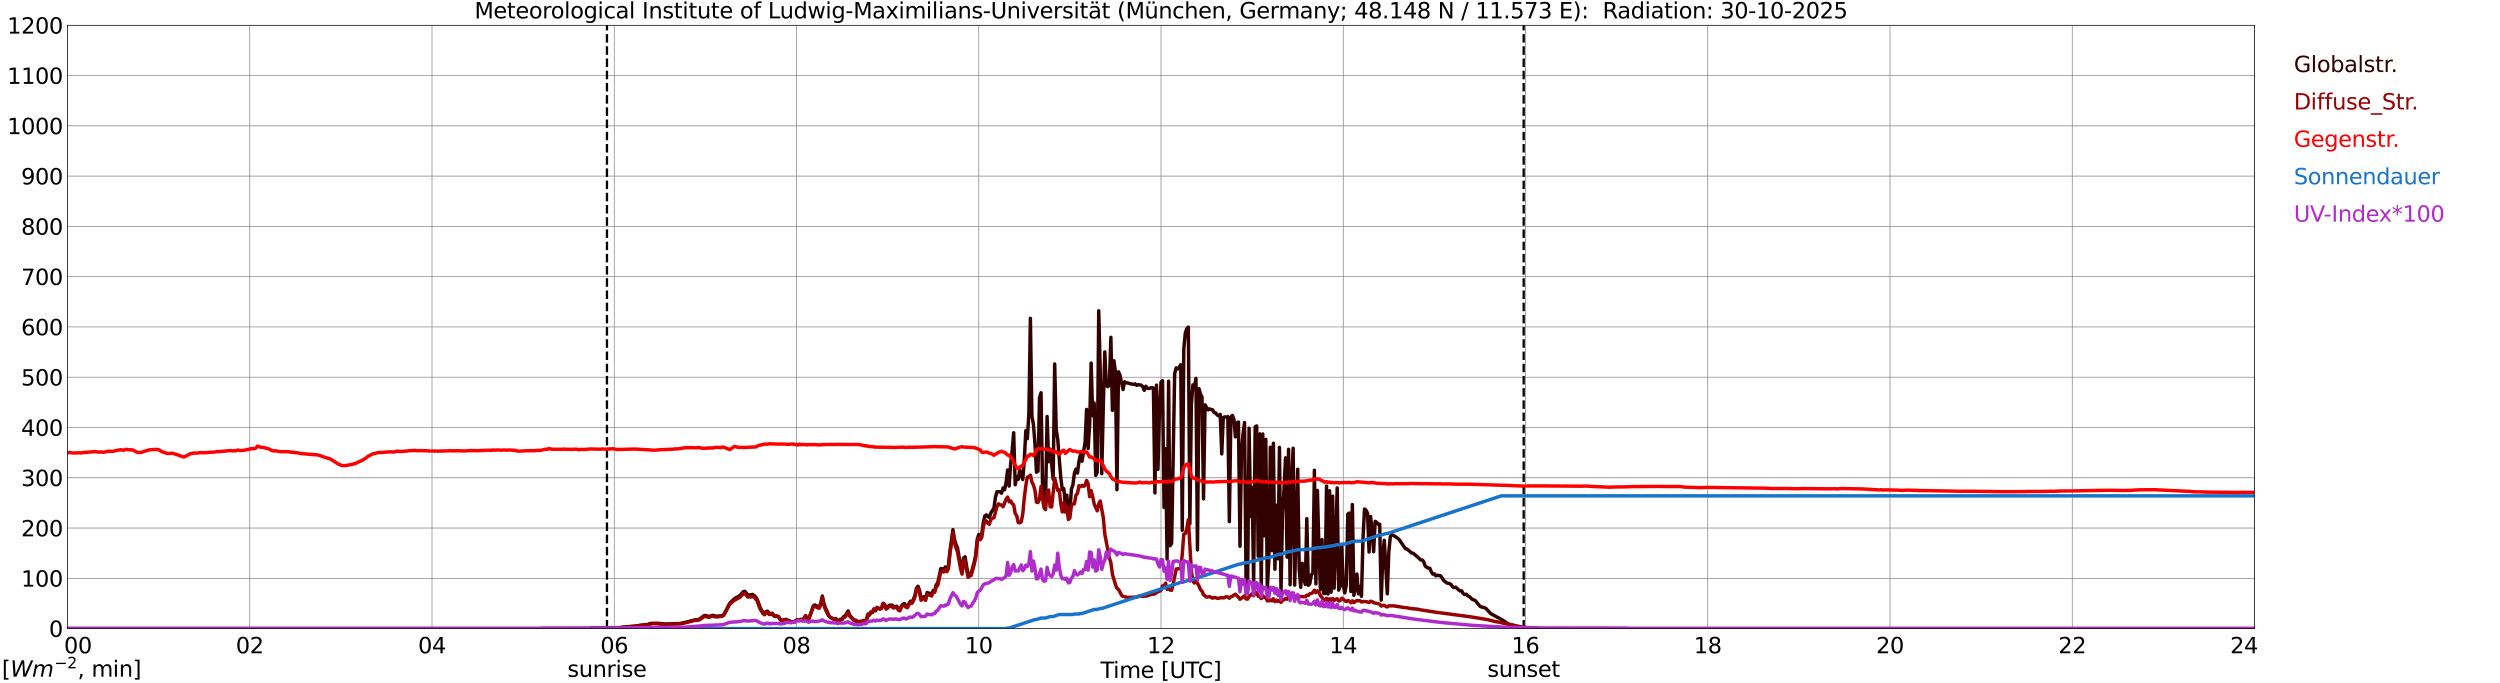 <?xml version="1.0" encoding="utf-8" standalone="no"?>
<!DOCTYPE svg PUBLIC "-//W3C//DTD SVG 1.1//EN"
  "http://www.w3.org/Graphics/SVG/1.1/DTD/svg11.dtd">
<svg xmlns:xlink="http://www.w3.org/1999/xlink" width="1085.4pt" height="296.64pt" viewBox="0 0 1085.4 296.64" xmlns="http://www.w3.org/2000/svg" version="1.1">
 <defs>
  <style type="text/css">*{stroke-linejoin: round; stroke-linecap: butt}</style>
 </defs>
 <g id="figure_1">
  <g id="patch_1">
   <path d="M 0 296.64 
L 1085.4 296.64 
L 1085.4 0 
L 0 0 
z
" style="fill: #ffffff"/>
  </g>
  <g id="axes_1">
   <g id="patch_2">
    <path d="M 29.306 272.909 
L 978.814 272.909 
L 978.814 10.976 
L 29.306 10.976 
z
" style="fill: #ffffff"/>
   </g>
   <g id="patch_3">
    <path d="M 978.814 272.909 
L 978.814 272.909 
L 978.814 10.976 
L 978.814 10.976 
z
" clip-path="url(#pf6d86de1d6)" style="fill: #d3d3d3; opacity: 0.25; stroke: #d3d3d3; stroke-linejoin: miter"/>
   </g>
   <g id="matplotlib.axis_1">
    <g id="xtick_1">
     <g id="line2d_1">
      <path d="M 29.306 272.909 
L 29.306 10.976 
" clip-path="url(#pf6d86de1d6)" style="fill: none; stroke: #808080; stroke-width: 0.3; stroke-linecap: square"/>
     </g>
     <g id="line2d_2"/>
     <g id="text_1">
      <!--    00 -->
      <g transform="translate(18.733 283.627) scale(0.095 -0.095)">
       <defs>
        <path id="DejaVuSans-20" transform="scale(0.016)"/>
        <path id="DejaVuSans-30" d="M 2034 4250 
Q 1547 4250 1301 3770 
Q 1056 3291 1056 2328 
Q 1056 1369 1301 889 
Q 1547 409 2034 409 
Q 2525 409 2770 889 
Q 3016 1369 3016 2328 
Q 3016 3291 2770 3770 
Q 2525 4250 2034 4250 
z
M 2034 4750 
Q 2819 4750 3233 4129 
Q 3647 3509 3647 2328 
Q 3647 1150 3233 529 
Q 2819 -91 2034 -91 
Q 1250 -91 836 529 
Q 422 1150 422 2328 
Q 422 3509 836 4129 
Q 1250 4750 2034 4750 
z
" transform="scale(0.016)"/>
       </defs>
       <use xlink:href="#DejaVuSans-20"/>
       <use xlink:href="#DejaVuSans-20" transform="translate(31.787 0)"/>
       <use xlink:href="#DejaVuSans-20" transform="translate(63.574 0)"/>
       <use xlink:href="#DejaVuSans-30" transform="translate(95.361 0)"/>
       <use xlink:href="#DejaVuSans-30" transform="translate(158.984 0)"/>
      </g>
     </g>
    </g>
    <g id="xtick_2">
     <g id="line2d_3">
      <path d="M 108.431 272.909 
L 108.431 10.976 
" clip-path="url(#pf6d86de1d6)" style="fill: none; stroke: #808080; stroke-width: 0.3; stroke-linecap: square"/>
     </g>
     <g id="line2d_4"/>
     <g id="text_2">
      <!-- 02 -->
      <g transform="translate(102.387 283.627) scale(0.095 -0.095)">
       <defs>
        <path id="DejaVuSans-32" d="M 1228 531 
L 3431 531 
L 3431 0 
L 469 0 
L 469 531 
Q 828 903 1448 1529 
Q 2069 2156 2228 2338 
Q 2531 2678 2651 2914 
Q 2772 3150 2772 3378 
Q 2772 3750 2511 3984 
Q 2250 4219 1831 4219 
Q 1534 4219 1204 4116 
Q 875 4013 500 3803 
L 500 4441 
Q 881 4594 1212 4672 
Q 1544 4750 1819 4750 
Q 2544 4750 2975 4387 
Q 3406 4025 3406 3419 
Q 3406 3131 3298 2873 
Q 3191 2616 2906 2266 
Q 2828 2175 2409 1742 
Q 1991 1309 1228 531 
z
" transform="scale(0.016)"/>
       </defs>
       <use xlink:href="#DejaVuSans-30"/>
       <use xlink:href="#DejaVuSans-32" transform="translate(63.623 0)"/>
      </g>
     </g>
    </g>
    <g id="xtick_3">
     <g id="line2d_5">
      <path d="M 187.557 272.909 
L 187.557 10.976 
" clip-path="url(#pf6d86de1d6)" style="fill: none; stroke: #808080; stroke-width: 0.3; stroke-linecap: square"/>
     </g>
     <g id="line2d_6"/>
     <g id="text_3">
      <!-- 04 -->
      <g transform="translate(181.513 283.627) scale(0.095 -0.095)">
       <defs>
        <path id="DejaVuSans-34" d="M 2419 4116 
L 825 1625 
L 2419 1625 
L 2419 4116 
z
M 2253 4666 
L 3047 4666 
L 3047 1625 
L 3713 1625 
L 3713 1100 
L 3047 1100 
L 3047 0 
L 2419 0 
L 2419 1100 
L 313 1100 
L 313 1709 
L 2253 4666 
z
" transform="scale(0.016)"/>
       </defs>
       <use xlink:href="#DejaVuSans-30"/>
       <use xlink:href="#DejaVuSans-34" transform="translate(63.623 0)"/>
      </g>
     </g>
    </g>
    <g id="xtick_4">
     <g id="line2d_7">
      <path d="M 266.683 272.909 
L 266.683 10.976 
" clip-path="url(#pf6d86de1d6)" style="fill: none; stroke: #808080; stroke-width: 0.3; stroke-linecap: square"/>
     </g>
     <g id="line2d_8"/>
     <g id="text_4">
      <!-- 06 -->
      <g transform="translate(260.638 283.627) scale(0.095 -0.095)">
       <defs>
        <path id="DejaVuSans-36" d="M 2113 2584 
Q 1688 2584 1439 2293 
Q 1191 2003 1191 1497 
Q 1191 994 1439 701 
Q 1688 409 2113 409 
Q 2538 409 2786 701 
Q 3034 994 3034 1497 
Q 3034 2003 2786 2293 
Q 2538 2584 2113 2584 
z
M 3366 4563 
L 3366 3988 
Q 3128 4100 2886 4159 
Q 2644 4219 2406 4219 
Q 1781 4219 1451 3797 
Q 1122 3375 1075 2522 
Q 1259 2794 1537 2939 
Q 1816 3084 2150 3084 
Q 2853 3084 3261 2657 
Q 3669 2231 3669 1497 
Q 3669 778 3244 343 
Q 2819 -91 2113 -91 
Q 1303 -91 875 529 
Q 447 1150 447 2328 
Q 447 3434 972 4092 
Q 1497 4750 2381 4750 
Q 2619 4750 2861 4703 
Q 3103 4656 3366 4563 
z
" transform="scale(0.016)"/>
       </defs>
       <use xlink:href="#DejaVuSans-30"/>
       <use xlink:href="#DejaVuSans-36" transform="translate(63.623 0)"/>
      </g>
     </g>
    </g>
    <g id="xtick_5">
     <g id="line2d_9">
      <path d="M 345.808 272.909 
L 345.808 10.976 
" clip-path="url(#pf6d86de1d6)" style="fill: none; stroke: #808080; stroke-width: 0.3; stroke-linecap: square"/>
     </g>
     <g id="line2d_10"/>
     <g id="text_5">
      <!-- 08 -->
      <g transform="translate(339.764 283.627) scale(0.095 -0.095)">
       <defs>
        <path id="DejaVuSans-38" d="M 2034 2216 
Q 1584 2216 1326 1975 
Q 1069 1734 1069 1313 
Q 1069 891 1326 650 
Q 1584 409 2034 409 
Q 2484 409 2743 651 
Q 3003 894 3003 1313 
Q 3003 1734 2745 1975 
Q 2488 2216 2034 2216 
z
M 1403 2484 
Q 997 2584 770 2862 
Q 544 3141 544 3541 
Q 544 4100 942 4425 
Q 1341 4750 2034 4750 
Q 2731 4750 3128 4425 
Q 3525 4100 3525 3541 
Q 3525 3141 3298 2862 
Q 3072 2584 2669 2484 
Q 3125 2378 3379 2068 
Q 3634 1759 3634 1313 
Q 3634 634 3220 271 
Q 2806 -91 2034 -91 
Q 1263 -91 848 271 
Q 434 634 434 1313 
Q 434 1759 690 2068 
Q 947 2378 1403 2484 
z
M 1172 3481 
Q 1172 3119 1398 2916 
Q 1625 2713 2034 2713 
Q 2441 2713 2670 2916 
Q 2900 3119 2900 3481 
Q 2900 3844 2670 4047 
Q 2441 4250 2034 4250 
Q 1625 4250 1398 4047 
Q 1172 3844 1172 3481 
z
" transform="scale(0.016)"/>
       </defs>
       <use xlink:href="#DejaVuSans-30"/>
       <use xlink:href="#DejaVuSans-38" transform="translate(63.623 0)"/>
      </g>
     </g>
    </g>
    <g id="xtick_6">
     <g id="line2d_11">
      <path d="M 424.934 272.909 
L 424.934 10.976 
" clip-path="url(#pf6d86de1d6)" style="fill: none; stroke: #808080; stroke-width: 0.3; stroke-linecap: square"/>
     </g>
     <g id="line2d_12"/>
     <g id="text_6">
      <!-- 10 -->
      <g transform="translate(418.89 283.627) scale(0.095 -0.095)">
       <defs>
        <path id="DejaVuSans-31" d="M 794 531 
L 1825 531 
L 1825 4091 
L 703 3866 
L 703 4441 
L 1819 4666 
L 2450 4666 
L 2450 531 
L 3481 531 
L 3481 0 
L 794 0 
L 794 531 
z
" transform="scale(0.016)"/>
       </defs>
       <use xlink:href="#DejaVuSans-31"/>
       <use xlink:href="#DejaVuSans-30" transform="translate(63.623 0)"/>
      </g>
     </g>
    </g>
    <g id="xtick_7">
     <g id="line2d_13">
      <path d="M 504.06 272.909 
L 504.06 10.976 
" clip-path="url(#pf6d86de1d6)" style="fill: none; stroke: #808080; stroke-width: 0.3; stroke-linecap: square"/>
     </g>
     <g id="line2d_14"/>
     <g id="text_7">
      <!-- 12 -->
      <g transform="translate(498.015 283.627) scale(0.095 -0.095)">
       <use xlink:href="#DejaVuSans-31"/>
       <use xlink:href="#DejaVuSans-32" transform="translate(63.623 0)"/>
      </g>
     </g>
    </g>
    <g id="xtick_8">
     <g id="line2d_15">
      <path d="M 583.185 272.909 
L 583.185 10.976 
" clip-path="url(#pf6d86de1d6)" style="fill: none; stroke: #808080; stroke-width: 0.3; stroke-linecap: square"/>
     </g>
     <g id="line2d_16"/>
     <g id="text_8">
      <!-- 14 -->
      <g transform="translate(577.141 283.627) scale(0.095 -0.095)">
       <use xlink:href="#DejaVuSans-31"/>
       <use xlink:href="#DejaVuSans-34" transform="translate(63.623 0)"/>
      </g>
     </g>
    </g>
    <g id="xtick_9">
     <g id="line2d_17">
      <path d="M 662.311 272.909 
L 662.311 10.976 
" clip-path="url(#pf6d86de1d6)" style="fill: none; stroke: #808080; stroke-width: 0.3; stroke-linecap: square"/>
     </g>
     <g id="line2d_18"/>
     <g id="text_9">
      <!-- 16 -->
      <g transform="translate(656.267 283.627) scale(0.095 -0.095)">
       <use xlink:href="#DejaVuSans-31"/>
       <use xlink:href="#DejaVuSans-36" transform="translate(63.623 0)"/>
      </g>
     </g>
    </g>
    <g id="xtick_10">
     <g id="line2d_19">
      <path d="M 741.437 272.909 
L 741.437 10.976 
" clip-path="url(#pf6d86de1d6)" style="fill: none; stroke: #808080; stroke-width: 0.3; stroke-linecap: square"/>
     </g>
     <g id="line2d_20"/>
     <g id="text_10">
      <!-- 18 -->
      <g transform="translate(735.392 283.627) scale(0.095 -0.095)">
       <use xlink:href="#DejaVuSans-31"/>
       <use xlink:href="#DejaVuSans-38" transform="translate(63.623 0)"/>
      </g>
     </g>
    </g>
    <g id="xtick_11">
     <g id="line2d_21">
      <path d="M 820.562 272.909 
L 820.562 10.976 
" clip-path="url(#pf6d86de1d6)" style="fill: none; stroke: #808080; stroke-width: 0.3; stroke-linecap: square"/>
     </g>
     <g id="line2d_22"/>
     <g id="text_11">
      <!-- 20 -->
      <g transform="translate(814.518 283.627) scale(0.095 -0.095)">
       <use xlink:href="#DejaVuSans-32"/>
       <use xlink:href="#DejaVuSans-30" transform="translate(63.623 0)"/>
      </g>
     </g>
    </g>
    <g id="xtick_12">
     <g id="line2d_23">
      <path d="M 899.688 272.909 
L 899.688 10.976 
" clip-path="url(#pf6d86de1d6)" style="fill: none; stroke: #808080; stroke-width: 0.3; stroke-linecap: square"/>
     </g>
     <g id="line2d_24"/>
     <g id="text_12">
      <!-- 22 -->
      <g transform="translate(893.644 283.627) scale(0.095 -0.095)">
       <use xlink:href="#DejaVuSans-32"/>
       <use xlink:href="#DejaVuSans-32" transform="translate(63.623 0)"/>
      </g>
     </g>
    </g>
    <g id="xtick_13">
     <g id="line2d_25">
      <path d="M 978.814 272.909 
L 978.814 10.976 
" clip-path="url(#pf6d86de1d6)" style="fill: none; stroke: #808080; stroke-width: 0.3; stroke-linecap: square"/>
     </g>
     <g id="line2d_26"/>
     <g id="text_13">
      <!-- 24    -->
      <g transform="translate(968.241 283.627) scale(0.095 -0.095)">
       <use xlink:href="#DejaVuSans-32"/>
       <use xlink:href="#DejaVuSans-34" transform="translate(63.623 0)"/>
       <use xlink:href="#DejaVuSans-20" transform="translate(127.246 0)"/>
       <use xlink:href="#DejaVuSans-20" transform="translate(159.033 0)"/>
       <use xlink:href="#DejaVuSans-20" transform="translate(190.82 0)"/>
      </g>
     </g>
    </g>
    <g id="text_14">
     <!-- Time [UTC] -->
     <g transform="translate(477.806 294.322) scale(0.095 -0.095)">
      <defs>
       <path id="DejaVuSans-54" d="M -19 4666 
L 3928 4666 
L 3928 4134 
L 2272 4134 
L 2272 0 
L 1638 0 
L 1638 4134 
L -19 4134 
L -19 4666 
z
" transform="scale(0.016)"/>
       <path id="DejaVuSans-69" d="M 603 3500 
L 1178 3500 
L 1178 0 
L 603 0 
L 603 3500 
z
M 603 4863 
L 1178 4863 
L 1178 4134 
L 603 4134 
L 603 4863 
z
" transform="scale(0.016)"/>
       <path id="DejaVuSans-6d" d="M 3328 2828 
Q 3544 3216 3844 3400 
Q 4144 3584 4550 3584 
Q 5097 3584 5394 3201 
Q 5691 2819 5691 2113 
L 5691 0 
L 5113 0 
L 5113 2094 
Q 5113 2597 4934 2840 
Q 4756 3084 4391 3084 
Q 3944 3084 3684 2787 
Q 3425 2491 3425 1978 
L 3425 0 
L 2847 0 
L 2847 2094 
Q 2847 2600 2669 2842 
Q 2491 3084 2119 3084 
Q 1678 3084 1418 2786 
Q 1159 2488 1159 1978 
L 1159 0 
L 581 0 
L 581 3500 
L 1159 3500 
L 1159 2956 
Q 1356 3278 1631 3431 
Q 1906 3584 2284 3584 
Q 2666 3584 2933 3390 
Q 3200 3197 3328 2828 
z
" transform="scale(0.016)"/>
       <path id="DejaVuSans-65" d="M 3597 1894 
L 3597 1613 
L 953 1613 
Q 991 1019 1311 708 
Q 1631 397 2203 397 
Q 2534 397 2845 478 
Q 3156 559 3463 722 
L 3463 178 
Q 3153 47 2828 -22 
Q 2503 -91 2169 -91 
Q 1331 -91 842 396 
Q 353 884 353 1716 
Q 353 2575 817 3079 
Q 1281 3584 2069 3584 
Q 2775 3584 3186 3129 
Q 3597 2675 3597 1894 
z
M 3022 2063 
Q 3016 2534 2758 2815 
Q 2500 3097 2075 3097 
Q 1594 3097 1305 2825 
Q 1016 2553 972 2059 
L 3022 2063 
z
" transform="scale(0.016)"/>
       <path id="DejaVuSans-5b" d="M 550 4863 
L 1875 4863 
L 1875 4416 
L 1125 4416 
L 1125 -397 
L 1875 -397 
L 1875 -844 
L 550 -844 
L 550 4863 
z
" transform="scale(0.016)"/>
       <path id="DejaVuSans-55" d="M 556 4666 
L 1191 4666 
L 1191 1831 
Q 1191 1081 1462 751 
Q 1734 422 2344 422 
Q 2950 422 3222 751 
Q 3494 1081 3494 1831 
L 3494 4666 
L 4128 4666 
L 4128 1753 
Q 4128 841 3676 375 
Q 3225 -91 2344 -91 
Q 1459 -91 1007 375 
Q 556 841 556 1753 
L 556 4666 
z
" transform="scale(0.016)"/>
       <path id="DejaVuSans-43" d="M 4122 4306 
L 4122 3641 
Q 3803 3938 3442 4084 
Q 3081 4231 2675 4231 
Q 1875 4231 1450 3742 
Q 1025 3253 1025 2328 
Q 1025 1406 1450 917 
Q 1875 428 2675 428 
Q 3081 428 3442 575 
Q 3803 722 4122 1019 
L 4122 359 
Q 3791 134 3420 21 
Q 3050 -91 2638 -91 
Q 1578 -91 968 557 
Q 359 1206 359 2328 
Q 359 3453 968 4101 
Q 1578 4750 2638 4750 
Q 3056 4750 3426 4639 
Q 3797 4528 4122 4306 
z
" transform="scale(0.016)"/>
       <path id="DejaVuSans-5d" d="M 1947 4863 
L 1947 -844 
L 622 -844 
L 622 -397 
L 1369 -397 
L 1369 4416 
L 622 4416 
L 622 4863 
L 1947 4863 
z
" transform="scale(0.016)"/>
      </defs>
      <use xlink:href="#DejaVuSans-54"/>
      <use xlink:href="#DejaVuSans-69" transform="translate(57.959 0)"/>
      <use xlink:href="#DejaVuSans-6d" transform="translate(85.742 0)"/>
      <use xlink:href="#DejaVuSans-65" transform="translate(183.154 0)"/>
      <use xlink:href="#DejaVuSans-20" transform="translate(244.678 0)"/>
      <use xlink:href="#DejaVuSans-5b" transform="translate(276.465 0)"/>
      <use xlink:href="#DejaVuSans-55" transform="translate(315.479 0)"/>
      <use xlink:href="#DejaVuSans-54" transform="translate(388.672 0)"/>
      <use xlink:href="#DejaVuSans-43" transform="translate(443.881 0)"/>
      <use xlink:href="#DejaVuSans-5d" transform="translate(513.705 0)"/>
     </g>
    </g>
   </g>
   <g id="matplotlib.axis_2">
    <g id="ytick_1">
     <g id="line2d_27">
      <path d="M 29.306 272.909 
L 978.814 272.909 
" clip-path="url(#pf6d86de1d6)" style="fill: none; stroke: #808080; stroke-width: 0.3; stroke-linecap: square"/>
     </g>
     <g id="line2d_28"/>
     <g id="text_15">
      <!-- 0 -->
      <g transform="translate(21.261 276.518) scale(0.095 -0.095)">
       <use xlink:href="#DejaVuSans-30"/>
      </g>
     </g>
    </g>
    <g id="ytick_2">
     <g id="line2d_29">
      <path d="M 29.306 251.081 
L 978.814 251.081 
" clip-path="url(#pf6d86de1d6)" style="fill: none; stroke: #808080; stroke-width: 0.3; stroke-linecap: square"/>
     </g>
     <g id="line2d_30"/>
     <g id="text_16">
      <!-- 100 -->
      <g transform="translate(9.173 254.69) scale(0.095 -0.095)">
       <use xlink:href="#DejaVuSans-31"/>
       <use xlink:href="#DejaVuSans-30" transform="translate(63.623 0)"/>
       <use xlink:href="#DejaVuSans-30" transform="translate(127.246 0)"/>
      </g>
     </g>
    </g>
    <g id="ytick_3">
     <g id="line2d_31">
      <path d="M 29.306 229.253 
L 978.814 229.253 
" clip-path="url(#pf6d86de1d6)" style="fill: none; stroke: #808080; stroke-width: 0.3; stroke-linecap: square"/>
     </g>
     <g id="line2d_32"/>
     <g id="text_17">
      <!-- 200 -->
      <g transform="translate(9.173 232.863) scale(0.095 -0.095)">
       <use xlink:href="#DejaVuSans-32"/>
       <use xlink:href="#DejaVuSans-30" transform="translate(63.623 0)"/>
       <use xlink:href="#DejaVuSans-30" transform="translate(127.246 0)"/>
      </g>
     </g>
    </g>
    <g id="ytick_4">
     <g id="line2d_33">
      <path d="M 29.306 207.426 
L 978.814 207.426 
" clip-path="url(#pf6d86de1d6)" style="fill: none; stroke: #808080; stroke-width: 0.3; stroke-linecap: square"/>
     </g>
     <g id="line2d_34"/>
     <g id="text_18">
      <!-- 300 -->
      <g transform="translate(9.173 211.035) scale(0.095 -0.095)">
       <defs>
        <path id="DejaVuSans-33" d="M 2597 2516 
Q 3050 2419 3304 2112 
Q 3559 1806 3559 1356 
Q 3559 666 3084 287 
Q 2609 -91 1734 -91 
Q 1441 -91 1130 -33 
Q 819 25 488 141 
L 488 750 
Q 750 597 1062 519 
Q 1375 441 1716 441 
Q 2309 441 2620 675 
Q 2931 909 2931 1356 
Q 2931 1769 2642 2001 
Q 2353 2234 1838 2234 
L 1294 2234 
L 1294 2753 
L 1863 2753 
Q 2328 2753 2575 2939 
Q 2822 3125 2822 3475 
Q 2822 3834 2567 4026 
Q 2313 4219 1838 4219 
Q 1578 4219 1281 4162 
Q 984 4106 628 3988 
L 628 4550 
Q 988 4650 1302 4700 
Q 1616 4750 1894 4750 
Q 2613 4750 3031 4423 
Q 3450 4097 3450 3541 
Q 3450 3153 3228 2886 
Q 3006 2619 2597 2516 
z
" transform="scale(0.016)"/>
       </defs>
       <use xlink:href="#DejaVuSans-33"/>
       <use xlink:href="#DejaVuSans-30" transform="translate(63.623 0)"/>
       <use xlink:href="#DejaVuSans-30" transform="translate(127.246 0)"/>
      </g>
     </g>
    </g>
    <g id="ytick_5">
     <g id="line2d_35">
      <path d="M 29.306 185.598 
L 978.814 185.598 
" clip-path="url(#pf6d86de1d6)" style="fill: none; stroke: #808080; stroke-width: 0.3; stroke-linecap: square"/>
     </g>
     <g id="line2d_36"/>
     <g id="text_19">
      <!-- 400 -->
      <g transform="translate(9.173 189.207) scale(0.095 -0.095)">
       <use xlink:href="#DejaVuSans-34"/>
       <use xlink:href="#DejaVuSans-30" transform="translate(63.623 0)"/>
       <use xlink:href="#DejaVuSans-30" transform="translate(127.246 0)"/>
      </g>
     </g>
    </g>
    <g id="ytick_6">
     <g id="line2d_37">
      <path d="M 29.306 163.77 
L 978.814 163.77 
" clip-path="url(#pf6d86de1d6)" style="fill: none; stroke: #808080; stroke-width: 0.3; stroke-linecap: square"/>
     </g>
     <g id="line2d_38"/>
     <g id="text_20">
      <!-- 500 -->
      <g transform="translate(9.173 167.379) scale(0.095 -0.095)">
       <defs>
        <path id="DejaVuSans-35" d="M 691 4666 
L 3169 4666 
L 3169 4134 
L 1269 4134 
L 1269 2991 
Q 1406 3038 1543 3061 
Q 1681 3084 1819 3084 
Q 2600 3084 3056 2656 
Q 3513 2228 3513 1497 
Q 3513 744 3044 326 
Q 2575 -91 1722 -91 
Q 1428 -91 1123 -41 
Q 819 9 494 109 
L 494 744 
Q 775 591 1075 516 
Q 1375 441 1709 441 
Q 2250 441 2565 725 
Q 2881 1009 2881 1497 
Q 2881 1984 2565 2268 
Q 2250 2553 1709 2553 
Q 1456 2553 1204 2497 
Q 953 2441 691 2322 
L 691 4666 
z
" transform="scale(0.016)"/>
       </defs>
       <use xlink:href="#DejaVuSans-35"/>
       <use xlink:href="#DejaVuSans-30" transform="translate(63.623 0)"/>
       <use xlink:href="#DejaVuSans-30" transform="translate(127.246 0)"/>
      </g>
     </g>
    </g>
    <g id="ytick_7">
     <g id="line2d_39">
      <path d="M 29.306 141.942 
L 978.814 141.942 
" clip-path="url(#pf6d86de1d6)" style="fill: none; stroke: #808080; stroke-width: 0.3; stroke-linecap: square"/>
     </g>
     <g id="line2d_40"/>
     <g id="text_21">
      <!-- 600 -->
      <g transform="translate(9.173 145.551) scale(0.095 -0.095)">
       <use xlink:href="#DejaVuSans-36"/>
       <use xlink:href="#DejaVuSans-30" transform="translate(63.623 0)"/>
       <use xlink:href="#DejaVuSans-30" transform="translate(127.246 0)"/>
      </g>
     </g>
    </g>
    <g id="ytick_8">
     <g id="line2d_41">
      <path d="M 29.306 120.114 
L 978.814 120.114 
" clip-path="url(#pf6d86de1d6)" style="fill: none; stroke: #808080; stroke-width: 0.3; stroke-linecap: square"/>
     </g>
     <g id="line2d_42"/>
     <g id="text_22">
      <!-- 700 -->
      <g transform="translate(9.173 123.724) scale(0.095 -0.095)">
       <defs>
        <path id="DejaVuSans-37" d="M 525 4666 
L 3525 4666 
L 3525 4397 
L 1831 0 
L 1172 0 
L 2766 4134 
L 525 4134 
L 525 4666 
z
" transform="scale(0.016)"/>
       </defs>
       <use xlink:href="#DejaVuSans-37"/>
       <use xlink:href="#DejaVuSans-30" transform="translate(63.623 0)"/>
       <use xlink:href="#DejaVuSans-30" transform="translate(127.246 0)"/>
      </g>
     </g>
    </g>
    <g id="ytick_9">
     <g id="line2d_43">
      <path d="M 29.306 98.287 
L 978.814 98.287 
" clip-path="url(#pf6d86de1d6)" style="fill: none; stroke: #808080; stroke-width: 0.3; stroke-linecap: square"/>
     </g>
     <g id="line2d_44"/>
     <g id="text_23">
      <!-- 800 -->
      <g transform="translate(9.173 101.896) scale(0.095 -0.095)">
       <use xlink:href="#DejaVuSans-38"/>
       <use xlink:href="#DejaVuSans-30" transform="translate(63.623 0)"/>
       <use xlink:href="#DejaVuSans-30" transform="translate(127.246 0)"/>
      </g>
     </g>
    </g>
    <g id="ytick_10">
     <g id="line2d_45">
      <path d="M 29.306 76.459 
L 978.814 76.459 
" clip-path="url(#pf6d86de1d6)" style="fill: none; stroke: #808080; stroke-width: 0.3; stroke-linecap: square"/>
     </g>
     <g id="line2d_46"/>
     <g id="text_24">
      <!-- 900 -->
      <g transform="translate(9.173 80.068) scale(0.095 -0.095)">
       <defs>
        <path id="DejaVuSans-39" d="M 703 97 
L 703 672 
Q 941 559 1184 500 
Q 1428 441 1663 441 
Q 2288 441 2617 861 
Q 2947 1281 2994 2138 
Q 2813 1869 2534 1725 
Q 2256 1581 1919 1581 
Q 1219 1581 811 2004 
Q 403 2428 403 3163 
Q 403 3881 828 4315 
Q 1253 4750 1959 4750 
Q 2769 4750 3195 4129 
Q 3622 3509 3622 2328 
Q 3622 1225 3098 567 
Q 2575 -91 1691 -91 
Q 1453 -91 1209 -44 
Q 966 3 703 97 
z
M 1959 2075 
Q 2384 2075 2632 2365 
Q 2881 2656 2881 3163 
Q 2881 3666 2632 3958 
Q 2384 4250 1959 4250 
Q 1534 4250 1286 3958 
Q 1038 3666 1038 3163 
Q 1038 2656 1286 2365 
Q 1534 2075 1959 2075 
z
" transform="scale(0.016)"/>
       </defs>
       <use xlink:href="#DejaVuSans-39"/>
       <use xlink:href="#DejaVuSans-30" transform="translate(63.623 0)"/>
       <use xlink:href="#DejaVuSans-30" transform="translate(127.246 0)"/>
      </g>
     </g>
    </g>
    <g id="ytick_11">
     <g id="line2d_47">
      <path d="M 29.306 54.631 
L 978.814 54.631 
" clip-path="url(#pf6d86de1d6)" style="fill: none; stroke: #808080; stroke-width: 0.3; stroke-linecap: square"/>
     </g>
     <g id="line2d_48"/>
     <g id="text_25">
      <!-- 1000 -->
      <g transform="translate(3.128 58.24) scale(0.095 -0.095)">
       <use xlink:href="#DejaVuSans-31"/>
       <use xlink:href="#DejaVuSans-30" transform="translate(63.623 0)"/>
       <use xlink:href="#DejaVuSans-30" transform="translate(127.246 0)"/>
       <use xlink:href="#DejaVuSans-30" transform="translate(190.869 0)"/>
      </g>
     </g>
    </g>
    <g id="ytick_12">
     <g id="line2d_49">
      <path d="M 29.306 32.803 
L 978.814 32.803 
" clip-path="url(#pf6d86de1d6)" style="fill: none; stroke: #808080; stroke-width: 0.3; stroke-linecap: square"/>
     </g>
     <g id="line2d_50"/>
     <g id="text_26">
      <!-- 1100 -->
      <g transform="translate(3.128 36.413) scale(0.095 -0.095)">
       <use xlink:href="#DejaVuSans-31"/>
       <use xlink:href="#DejaVuSans-31" transform="translate(63.623 0)"/>
       <use xlink:href="#DejaVuSans-30" transform="translate(127.246 0)"/>
       <use xlink:href="#DejaVuSans-30" transform="translate(190.869 0)"/>
      </g>
     </g>
    </g>
    <g id="ytick_13">
     <g id="line2d_51">
      <path d="M 29.306 10.976 
L 978.814 10.976 
" clip-path="url(#pf6d86de1d6)" style="fill: none; stroke: #808080; stroke-width: 0.3; stroke-linecap: square"/>
     </g>
     <g id="line2d_52"/>
     <g id="text_27">
      <!-- 1200 -->
      <g transform="translate(3.128 14.585) scale(0.095 -0.095)">
       <use xlink:href="#DejaVuSans-31"/>
       <use xlink:href="#DejaVuSans-32" transform="translate(63.623 0)"/>
       <use xlink:href="#DejaVuSans-30" transform="translate(127.246 0)"/>
       <use xlink:href="#DejaVuSans-30" transform="translate(190.869 0)"/>
      </g>
     </g>
    </g>
   </g>
   <g id="line2d_53">
    <path d="M 263.518 272.909 
L 263.518 10.976 
" clip-path="url(#pf6d86de1d6)" style="fill: none; stroke-dasharray: 3.7,1.6; stroke-dashoffset: 0; stroke: #000000"/>
   </g>
   <g id="line2d_54">
    <path d="M 661.52 272.909 
L 661.52 10.976 
" clip-path="url(#pf6d86de1d6)" style="fill: none; stroke-dasharray: 3.7,1.6; stroke-dashoffset: 0; stroke: #000000"/>
   </g>
   <g id="line2d_55">
    <path d="M 29.306 272.909 
L 256.133 272.909 
L 256.792 272.66 
L 262.067 272.61 
L 262.726 272.643 
L 264.045 272.575 
L 265.364 272.474 
L 268.002 272.71 
L 270.639 272.254 
L 276.573 271.73 
L 277.892 271.477 
L 281.189 271.123 
L 282.508 270.667 
L 285.805 270.617 
L 288.442 270.938 
L 293.717 270.752 
L 295.036 270.752 
L 297.674 270.178 
L 300.971 269.301 
L 302.289 269.063 
L 302.949 269.047 
L 303.608 268.81 
L 304.267 268.406 
L 305.586 267.358 
L 306.246 267.19 
L 307.564 267.611 
L 308.224 267.544 
L 308.883 267.24 
L 309.543 267.155 
L 310.861 267.544 
L 313.499 267.343 
L 314.158 266.954 
L 315.477 264.555 
L 316.796 261.923 
L 318.774 259.982 
L 319.433 259.541 
L 320.093 259.273 
L 321.411 258.428 
L 322.73 256.859 
L 323.39 256.741 
L 324.049 257.601 
L 324.708 258.275 
L 326.027 258.293 
L 326.686 258.075 
L 327.346 258.496 
L 328.005 259.155 
L 328.665 259.998 
L 329.983 263.628 
L 330.643 264.911 
L 331.302 265.924 
L 331.961 266.413 
L 332.621 265.503 
L 333.28 265.35 
L 333.94 266.481 
L 335.258 266.245 
L 335.918 267.14 
L 336.577 267.426 
L 337.896 267.596 
L 338.555 268.609 
L 339.215 269.351 
L 341.193 268.895 
L 341.852 269.283 
L 342.512 269.351 
L 343.171 269.925 
L 344.49 269.958 
L 345.149 269.704 
L 345.808 269.183 
L 346.468 269.063 
L 347.127 269.333 
L 347.787 269.183 
L 348.446 269.333 
L 349.105 268.877 
L 349.765 267.561 
L 350.424 268.759 
L 351.083 268.962 
L 352.402 265.215 
L 353.062 263.171 
L 353.721 262.65 
L 355.04 263.392 
L 355.699 263.527 
L 356.359 261.822 
L 357.018 258.782 
L 357.677 261.905 
L 358.337 263.916 
L 358.996 265.164 
L 359.655 266.902 
L 360.315 267.899 
L 361.634 268.641 
L 362.293 268.742 
L 362.952 268.591 
L 363.612 269.401 
L 364.271 269.233 
L 365.59 268.609 
L 366.249 267.747 
L 366.909 267.443 
L 368.227 265.265 
L 368.887 267.055 
L 370.865 269.333 
L 371.524 269.536 
L 372.843 270.549 
L 373.502 270.263 
L 374.162 270.364 
L 374.821 270.093 
L 375.481 270.178 
L 376.14 269.757 
L 376.799 267.223 
L 377.459 267.055 
L 378.118 265.924 
L 378.777 265.839 
L 379.437 264.49 
L 380.096 265.197 
L 380.756 263.813 
L 382.074 264.37 
L 382.734 264.101 
L 383.393 261.923 
L 384.053 262.329 
L 384.712 264.084 
L 385.371 263.695 
L 386.031 262.783 
L 387.349 262.733 
L 388.009 263.56 
L 388.668 263.289 
L 389.328 263.189 
L 389.987 264.422 
L 390.646 264.776 
L 391.306 263.206 
L 391.965 262.379 
L 392.624 262.023 
L 393.284 262.968 
L 393.943 263.239 
L 395.262 261.01 
L 395.921 261.382 
L 396.581 260.236 
L 397.24 258.378 
L 397.899 255.39 
L 398.559 254.545 
L 399.218 256.368 
L 399.878 259.915 
L 400.537 259.373 
L 401.196 259.053 
L 401.856 259.93 
L 402.515 257.247 
L 403.175 257.551 
L 403.834 257.618 
L 404.493 258.007 
L 405.153 256.385 
L 405.812 256.42 
L 406.471 253.903 
L 407.131 253.094 
L 408.45 246.864 
L 409.109 246.932 
L 409.768 247.22 
L 410.428 246.139 
L 411.087 247.067 
L 411.746 245.936 
L 412.406 239.403 
L 413.725 229.967 
L 414.384 234.169 
L 415.043 236.365 
L 415.703 237.849 
L 417.022 245.38 
L 417.681 248.097 
L 418.34 242.341 
L 419 241.75 
L 419.659 245.954 
L 420.318 249.21 
L 420.978 249.21 
L 421.637 248.957 
L 422.956 244.079 
L 423.615 241.075 
L 424.275 234.136 
L 424.934 232.06 
L 425.593 232.955 
L 426.253 231.807 
L 426.912 226.894 
L 427.572 223.973 
L 428.231 223.534 
L 428.89 224.327 
L 429.55 224.665 
L 430.209 222.607 
L 430.869 221.694 
L 431.528 220.581 
L 432.187 215.871 
L 432.847 213.474 
L 434.165 213.507 
L 434.825 214.131 
L 435.484 211.852 
L 436.144 212.629 
L 436.803 209.473 
L 437.462 204.036 
L 438.122 211.042 
L 438.781 201.486 
L 439.44 195.63 
L 440.1 187.881 
L 440.759 210.451 
L 441.419 207.006 
L 442.078 208.104 
L 442.737 204.138 
L 443.397 206.5 
L 444.056 208.172 
L 444.716 199.445 
L 445.375 186.951 
L 446.034 190.463 
L 446.694 179.575 
L 447.353 138.199 
L 448.012 180.671 
L 448.672 184.234 
L 449.331 192.524 
L 449.991 205.016 
L 450.65 204.56 
L 451.309 172.772 
L 451.969 170.51 
L 452.628 210.89 
L 453.287 216.901 
L 453.947 217.473 
L 454.606 180.824 
L 455.266 200.473 
L 455.925 195.006 
L 457.244 208.104 
L 457.903 158.016 
L 458.563 186.394 
L 459.222 190.751 
L 460.541 207.362 
L 461.2 212.494 
L 461.859 212.156 
L 462.519 218.756 
L 463.178 214.976 
L 463.838 222.218 
L 464.497 222.1 
L 465.156 212.394 
L 465.816 210.519 
L 466.475 205.387 
L 467.134 203.647 
L 467.794 205.387 
L 468.453 200.22 
L 469.113 197.284 
L 469.772 200.238 
L 471.091 192.085 
L 471.75 177.735 
L 472.409 194.752 
L 473.069 184.657 
L 473.728 157.63 
L 474.388 180.435 
L 475.047 174.965 
L 475.706 206.4 
L 476.366 205.134 
L 477.025 134.922 
L 477.685 161.378 
L 478.344 205.657 
L 479.003 176.434 
L 479.663 152.802 
L 480.322 167.42 
L 480.981 167.843 
L 481.641 167.099 
L 482.3 146.454 
L 482.96 178.139 
L 483.619 156.617 
L 484.278 161.41 
L 484.938 212.612 
L 485.597 161.41 
L 486.256 162.93 
L 487.575 169.109 
L 488.235 165.75 
L 488.894 166.154 
L 490.213 166.424 
L 490.872 166.677 
L 491.532 166.728 
L 492.191 166.913 
L 492.85 166.677 
L 493.51 167.337 
L 494.169 166.998 
L 495.488 167.234 
L 496.147 167.843 
L 496.807 169.463 
L 497.466 167.708 
L 498.125 168.55 
L 498.785 168.67 
L 500.103 168.264 
L 500.763 168.535 
L 501.422 213.996 
L 502.082 167.201 
L 502.741 203.75 
L 503.4 178.545 
L 504.06 165.968 
L 504.719 165.294 
L 505.379 220.31 
L 506.038 194.853 
L 506.697 242.762 
L 507.357 165.497 
L 508.016 236.921 
L 508.675 235.909 
L 509.994 162.187 
L 510.654 159.723 
L 511.313 160.195 
L 511.972 159.418 
L 512.632 158.355 
L 513.291 230.22 
L 513.95 151.518 
L 514.61 144.596 
L 515.269 142.671 
L 515.929 142.014 
L 516.588 227.435 
L 517.247 175.574 
L 517.907 167.134 
L 518.566 168.146 
L 519.226 164.281 
L 519.885 238.761 
L 520.544 168.753 
L 521.204 171.202 
L 521.863 172.383 
L 522.522 216.58 
L 523.182 175.777 
L 524.501 177.954 
L 525.16 177.515 
L 525.819 177.836 
L 526.479 177.938 
L 527.138 179.169 
L 527.797 179.255 
L 528.457 180.165 
L 529.116 180.553 
L 529.776 179.929 
L 530.435 197.064 
L 531.094 181.245 
L 531.754 180.977 
L 532.413 181.127 
L 533.073 180.824 
L 533.732 226.472 
L 534.391 181.127 
L 535.051 180.353 
L 535.71 181.922 
L 536.369 189.686 
L 537.029 183.577 
L 537.688 183.238 
L 538.348 237.175 
L 539.007 196.44 
L 539.666 188.538 
L 540.326 183.441 
L 540.985 252.823 
L 541.644 256.014 
L 542.304 185.923 
L 542.963 224.209 
L 543.623 211.634 
L 544.282 253.668 
L 544.941 185.314 
L 545.601 184.91 
L 546.26 241.479 
L 546.919 188.37 
L 547.579 255.829 
L 548.238 188.405 
L 548.898 232.617 
L 549.557 190.784 
L 550.216 255.575 
L 550.876 243.016 
L 551.535 194.161 
L 552.195 239.082 
L 552.854 192.456 
L 553.513 247.117 
L 554.173 219.348 
L 554.832 242.594 
L 555.491 194.228 
L 556.151 257.584 
L 556.81 223.196 
L 557.47 212.123 
L 558.129 198.769 
L 558.788 241.9 
L 559.448 195.073 
L 560.107 253.888 
L 560.766 209.235 
L 561.426 194.617 
L 562.085 254.039 
L 563.404 203.7 
L 564.063 247.27 
L 564.723 254.969 
L 565.382 244.585 
L 566.042 251 
L 566.701 253.735 
L 567.36 225.171 
L 568.02 254.124 
L 568.679 253.397 
L 569.338 249.516 
L 569.998 248.907 
L 570.657 204.171 
L 571.317 253.5 
L 571.976 212.933 
L 572.635 237.917 
L 573.295 256.049 
L 573.954 234.287 
L 574.613 257.568 
L 575.273 257.701 
L 575.932 211.007 
L 576.592 257.872 
L 577.251 213.085 
L 577.91 257.077 
L 578.57 215.432 
L 579.229 255.355 
L 579.889 236.315 
L 580.548 211.835 
L 581.207 256.2 
L 581.867 254.462 
L 582.526 237.107 
L 583.185 253.956 
L 583.845 257.398 
L 584.504 254.039 
L 585.164 223.231 
L 585.823 222.757 
L 586.482 256.809 
L 587.142 219.06 
L 587.801 258.478 
L 588.46 255.237 
L 589.12 249.245 
L 589.779 257.821 
L 590.439 254.613 
L 591.098 258.902 
L 591.757 233.848 
L 592.417 221.002 
L 593.076 221.526 
L 593.736 222.808 
L 594.395 239.656 
L 595.054 224.244 
L 595.714 230.203 
L 596.373 239.504 
L 597.032 226.355 
L 597.692 226.726 
L 598.351 227.568 
L 599.011 227.603 
L 599.67 260.539 
L 600.329 242.341 
L 600.989 234.592 
L 602.307 257.804 
L 602.967 239.521 
L 603.626 232.955 
L 604.286 232.128 
L 604.945 232.396 
L 606.923 233.748 
L 607.582 234.44 
L 610.22 238.273 
L 610.879 238.355 
L 612.858 240.095 
L 613.517 240.163 
L 616.154 242.442 
L 616.814 243.101 
L 617.473 243.116 
L 618.133 243.928 
L 618.792 245.851 
L 620.111 246.678 
L 620.77 246.713 
L 621.429 248.283 
L 622.089 249.245 
L 622.748 249.16 
L 623.408 250.005 
L 624.067 249.734 
L 625.386 249.97 
L 626.045 250.815 
L 626.705 251.945 
L 628.023 253.026 
L 628.683 253.262 
L 629.342 253.347 
L 630.001 253.803 
L 630.661 254.748 
L 631.32 255.102 
L 631.98 254.916 
L 633.298 256.115 
L 633.958 256.588 
L 634.617 256.538 
L 635.276 257.719 
L 635.936 258.142 
L 636.595 257.99 
L 637.255 258.681 
L 637.914 259.02 
L 639.233 260.218 
L 640.552 260.775 
L 642.53 263.189 
L 643.189 263.527 
L 644.508 263.831 
L 645.167 264.184 
L 647.145 266.363 
L 652.42 269.266 
L 655.058 271.073 
L 656.377 271.241 
L 658.355 272.119 
L 659.674 272.457 
L 662.311 272.795 
L 666.267 272.909 
L 978.154 272.909 
L 978.154 272.909 
" clip-path="url(#pf6d86de1d6)" style="fill: none; stroke: #330000; stroke-width: 1.5; stroke-linecap: square"/>
   </g>
   <g id="line2d_56">
    <path d="M 29.306 272.909 
L 256.133 272.909 
L 256.792 272.651 
L 259.43 272.743 
L 260.748 272.651 
L 262.726 272.697 
L 266.023 272.56 
L 269.32 272.468 
L 275.914 271.916 
L 277.892 271.595 
L 281.189 271.274 
L 283.167 270.722 
L 285.805 270.813 
L 287.124 271.043 
L 289.102 271.088 
L 291.08 270.997 
L 294.377 270.859 
L 295.696 270.813 
L 298.992 270.032 
L 301.63 269.342 
L 302.949 269.296 
L 303.608 269.159 
L 304.927 268.24 
L 305.586 267.781 
L 306.246 267.642 
L 307.564 268.011 
L 308.224 267.919 
L 308.883 267.596 
L 309.543 267.458 
L 310.202 267.736 
L 311.521 267.873 
L 312.18 267.69 
L 313.499 267.642 
L 314.158 267.138 
L 314.818 266.127 
L 316.796 262.311 
L 318.774 260.657 
L 321.411 259.234 
L 322.73 257.717 
L 323.39 257.671 
L 324.708 259.234 
L 325.368 259.142 
L 326.027 259.188 
L 326.686 258.865 
L 327.346 259.28 
L 328.005 259.923 
L 328.665 260.797 
L 329.983 264.335 
L 331.302 266.448 
L 331.961 266.908 
L 332.621 265.944 
L 333.28 265.712 
L 333.94 266.817 
L 335.258 266.585 
L 335.918 267.413 
L 336.577 267.69 
L 337.236 267.458 
L 337.896 267.736 
L 338.555 268.792 
L 339.215 269.574 
L 339.874 269.296 
L 341.193 269.205 
L 341.852 269.574 
L 342.512 269.711 
L 343.171 270.215 
L 343.83 270.124 
L 344.49 270.169 
L 345.149 269.94 
L 345.808 269.388 
L 346.468 269.067 
L 347.127 269.205 
L 347.787 268.792 
L 348.446 268.975 
L 349.105 268.332 
L 349.765 267.229 
L 350.424 268.332 
L 351.083 268.655 
L 352.402 265.345 
L 353.062 263.508 
L 353.721 263.276 
L 354.38 263.508 
L 355.04 263.92 
L 355.699 264.058 
L 356.359 262.497 
L 357.018 259.463 
L 357.677 262.634 
L 358.337 264.564 
L 359.655 267.183 
L 360.315 267.873 
L 361.634 268.7 
L 362.293 268.884 
L 362.952 268.884 
L 363.612 269.665 
L 364.93 269.296 
L 365.59 269.021 
L 366.249 268.24 
L 366.909 267.873 
L 368.227 265.896 
L 368.887 267.55 
L 370.206 268.792 
L 370.865 269.574 
L 371.524 269.205 
L 372.184 269.665 
L 372.843 269.94 
L 373.502 269.711 
L 374.162 269.711 
L 374.821 269.342 
L 375.481 269.388 
L 376.14 269.021 
L 376.799 266.585 
L 377.459 266.585 
L 378.118 265.621 
L 378.777 265.712 
L 379.437 264.335 
L 380.096 264.885 
L 380.756 263.691 
L 382.074 264.427 
L 382.734 264.149 
L 383.393 262.082 
L 384.053 262.818 
L 384.712 264.472 
L 385.371 264.012 
L 386.031 263.185 
L 387.349 263.416 
L 388.009 264.012 
L 388.668 263.645 
L 389.328 263.508 
L 389.987 264.885 
L 390.646 265.208 
L 391.306 263.737 
L 391.965 262.955 
L 392.624 262.726 
L 393.284 263.645 
L 393.943 263.828 
L 395.262 261.484 
L 395.921 261.899 
L 396.581 260.842 
L 397.24 259.096 
L 397.899 256.108 
L 398.559 255.327 
L 399.218 257.258 
L 399.878 260.611 
L 400.537 260.061 
L 401.196 259.878 
L 401.856 260.657 
L 402.515 257.992 
L 403.175 258.361 
L 403.834 258.406 
L 404.493 258.773 
L 405.153 256.981 
L 405.812 257.164 
L 406.471 254.776 
L 407.131 254.133 
L 408.45 248.158 
L 409.109 248.112 
L 409.768 248.342 
L 410.428 247.377 
L 411.087 248.204 
L 411.746 246.964 
L 412.406 240.575 
L 413.725 231.248 
L 414.384 235.66 
L 415.043 237.818 
L 415.703 239.565 
L 417.022 246.781 
L 417.681 249.261 
L 418.34 243.426 
L 419 243.243 
L 419.659 247.469 
L 420.318 250.64 
L 420.978 250.134 
L 421.637 249.813 
L 422.956 245.081 
L 423.615 241.955 
L 424.275 235.199 
L 424.934 233.545 
L 425.593 234.326 
L 426.253 233.27 
L 426.912 228.721 
L 427.572 226.376 
L 428.231 226.147 
L 428.89 227.158 
L 429.55 227.618 
L 430.209 225.549 
L 430.869 225.045 
L 431.528 224.768 
L 432.847 219.898 
L 433.506 218.748 
L 434.165 219.208 
L 434.825 219.254 
L 435.484 220.035 
L 436.803 216.68 
L 437.462 215.807 
L 438.122 217.874 
L 438.781 217.462 
L 439.44 218.656 
L 440.1 219.162 
L 440.759 222.93 
L 441.419 223.895 
L 442.078 226.837 
L 442.737 227.02 
L 443.397 226.514 
L 444.056 223.021 
L 444.716 216.082 
L 445.375 210.798 
L 446.034 207.122 
L 446.694 207.03 
L 447.353 206.295 
L 448.012 209.283 
L 448.672 210.569 
L 449.331 212.867 
L 449.991 218.014 
L 450.65 218.198 
L 451.309 216.726 
L 451.969 211.213 
L 452.628 216.543 
L 453.287 220.542 
L 453.947 221.229 
L 454.606 213.28 
L 455.266 212.776 
L 455.925 219.99 
L 456.584 220.081 
L 457.903 207.674 
L 459.222 212.913 
L 459.881 212.636 
L 460.541 218.564 
L 461.2 222.288 
L 461.859 218.198 
L 462.519 222.334 
L 463.178 220.081 
L 463.838 225.549 
L 464.497 224.907 
L 465.156 219.483 
L 465.816 218.796 
L 466.475 218.748 
L 467.134 214.98 
L 467.794 214.29 
L 468.453 210.89 
L 469.113 211.304 
L 469.772 210.706 
L 470.431 211.167 
L 471.091 210.706 
L 471.75 208.593 
L 472.409 209.971 
L 473.069 215.624 
L 473.728 213.051 
L 474.388 215.624 
L 475.047 218.796 
L 476.366 221.782 
L 477.025 218.841 
L 477.685 217.508 
L 479.003 224.768 
L 479.663 231.938 
L 481.641 242.184 
L 482.3 244.299 
L 482.96 249.306 
L 484.278 253.766 
L 484.938 255.418 
L 485.597 255.925 
L 486.256 257.027 
L 486.916 258.406 
L 487.575 258.911 
L 489.553 259.371 
L 492.191 259.28 
L 493.51 259.28 
L 494.828 258.727 
L 496.147 258.959 
L 497.466 258.727 
L 498.125 258.727 
L 499.444 258.131 
L 500.103 257.992 
L 500.763 257.992 
L 501.422 257.808 
L 502.741 256.844 
L 503.4 256.706 
L 504.06 256.291 
L 504.719 254.362 
L 505.379 254.545 
L 506.038 253.168 
L 506.697 255.833 
L 507.357 255.695 
L 508.016 256.154 
L 508.675 256.291 
L 509.335 253.626 
L 510.654 247.056 
L 511.313 246.918 
L 511.972 246.918 
L 512.632 246.781 
L 513.291 240.623 
L 513.95 231.938 
L 514.61 231.615 
L 515.269 229.502 
L 515.929 225.595 
L 517.247 248.067 
L 517.907 252.341 
L 518.566 253.122 
L 519.226 252.02 
L 520.544 254.408 
L 521.204 256.016 
L 521.863 256.614 
L 522.522 258.223 
L 523.841 259.234 
L 525.16 259.05 
L 526.479 259.692 
L 527.138 259.417 
L 527.797 259.509 
L 528.457 259.738 
L 529.116 259.784 
L 529.776 259.555 
L 530.435 259.463 
L 531.094 259.6 
L 531.754 259.417 
L 532.413 259.05 
L 533.073 259.188 
L 533.732 259.738 
L 534.391 259.05 
L 535.051 258.911 
L 535.71 258.315 
L 536.369 257.992 
L 537.688 259.28 
L 538.348 260.198 
L 539.666 259.188 
L 540.326 258.636 
L 540.985 260.015 
L 541.644 260.107 
L 542.304 258.959 
L 543.623 257.808 
L 544.282 258.636 
L 544.941 257.35 
L 545.601 257.35 
L 546.26 258.819 
L 546.919 258.911 
L 547.579 259.878 
L 548.238 258.636 
L 548.898 259.371 
L 549.557 259.325 
L 550.216 260.842 
L 550.876 260.888 
L 551.535 260.428 
L 552.195 260.888 
L 552.854 259.969 
L 553.513 261.209 
L 554.173 260.565 
L 554.832 261.117 
L 555.491 260.565 
L 556.151 261.53 
L 556.81 260.611 
L 557.47 260.382 
L 558.129 259.878 
L 558.788 260.153 
L 559.448 259.05 
L 560.107 259.188 
L 560.766 257.854 
L 561.426 257.625 
L 562.085 259.096 
L 562.745 258.773 
L 563.404 258.681 
L 564.063 258.959 
L 566.701 259.096 
L 567.36 258.361 
L 568.02 258.498 
L 568.679 257.763 
L 569.338 257.625 
L 569.998 257.258 
L 570.657 256.245 
L 571.317 257.304 
L 571.976 256.523 
L 572.635 257.073 
L 573.295 258.681 
L 573.954 259.371 
L 574.613 260.428 
L 575.273 260.705 
L 575.932 259.738 
L 576.592 260.705 
L 577.251 259.969 
L 577.91 260.705 
L 578.57 259.832 
L 579.229 260.705 
L 579.889 260.198 
L 580.548 259.969 
L 581.207 260.934 
L 581.867 260.751 
L 582.526 259.738 
L 583.185 260.107 
L 583.845 260.797 
L 584.504 261.163 
L 585.164 260.751 
L 585.823 260.934 
L 586.482 261.716 
L 587.142 260.842 
L 587.801 261.624 
L 589.12 260.705 
L 589.779 260.842 
L 590.439 260.797 
L 591.098 261.347 
L 592.417 261.117 
L 593.736 261.347 
L 594.395 261.624 
L 595.054 261.026 
L 595.714 261.163 
L 596.373 261.67 
L 599.011 262.266 
L 599.67 263.139 
L 600.329 262.864 
L 600.989 262.818 
L 601.648 263.23 
L 602.307 263.508 
L 602.967 263.001 
L 604.286 263.047 
L 604.945 263.001 
L 608.901 263.645 
L 609.561 263.783 
L 610.22 263.783 
L 612.858 264.243 
L 615.495 264.472 
L 616.814 264.793 
L 618.133 264.977 
L 620.111 265.3 
L 621.429 265.483 
L 623.408 265.804 
L 637.255 267.642 
L 638.573 267.827 
L 642.53 268.469 
L 644.508 268.792 
L 645.827 269.021 
L 649.123 269.849 
L 651.102 270.169 
L 652.42 270.538 
L 660.992 272.239 
L 662.97 272.422 
L 664.289 272.514 
L 665.608 272.605 
L 667.586 272.697 
L 668.246 272.909 
L 978.154 272.909 
L 978.154 272.909 
" clip-path="url(#pf6d86de1d6)" style="fill: none; stroke: #990000; stroke-width: 1.5; stroke-linecap: square"/>
   </g>
   <g id="line2d_57">
    <path d="M 29.306 196.595 
L 30.625 196.457 
L 31.284 196.671 
L 34.581 196.584 
L 35.24 196.708 
L 35.9 196.479 
L 40.515 196.147 
L 41.175 196.036 
L 43.153 196.324 
L 43.812 196.167 
L 44.472 196.359 
L 45.131 196.337 
L 47.109 195.859 
L 48.428 195.983 
L 49.087 195.957 
L 50.406 195.584 
L 52.384 195.261 
L 53.043 195.339 
L 53.703 195.532 
L 54.362 195.121 
L 55.022 195.119 
L 56.34 195.313 
L 57 195.272 
L 57.659 195.37 
L 59.637 196.403 
L 60.297 196.479 
L 61.615 196.361 
L 62.275 196.051 
L 63.594 195.693 
L 64.912 195.291 
L 67.55 195.115 
L 68.869 195.2 
L 70.187 196.066 
L 72.166 196.732 
L 72.825 196.9 
L 74.803 196.787 
L 76.781 197.33 
L 79.419 198.345 
L 80.078 198.347 
L 81.397 197.658 
L 82.716 196.998 
L 84.034 196.704 
L 85.353 196.71 
L 87.331 196.499 
L 88.65 196.584 
L 93.266 196.232 
L 93.925 196.112 
L 95.244 196.069 
L 97.222 195.872 
L 99.2 195.728 
L 99.86 195.586 
L 101.178 195.772 
L 101.838 195.66 
L 102.497 195.691 
L 103.156 195.394 
L 104.475 195.628 
L 106.453 195.403 
L 107.772 195.082 
L 108.431 194.999 
L 109.091 194.776 
L 110.41 194.796 
L 111.069 194.586 
L 111.728 193.691 
L 113.047 194.119 
L 114.366 194.287 
L 117.003 194.966 
L 117.663 195.398 
L 118.322 195.678 
L 118.982 195.789 
L 119.641 195.741 
L 121.619 196.101 
L 124.916 196.095 
L 126.894 196.359 
L 128.872 196.549 
L 130.85 196.935 
L 136.785 197.417 
L 137.444 197.435 
L 138.763 197.754 
L 142.06 198.884 
L 143.379 199.247 
L 144.697 200.05 
L 146.676 201.353 
L 147.994 201.975 
L 148.654 202.141 
L 149.972 202.152 
L 153.269 201.51 
L 154.588 201.106 
L 155.907 200.469 
L 157.226 199.893 
L 158.544 199.087 
L 159.863 198.057 
L 161.841 197.062 
L 164.479 196.459 
L 165.798 196.444 
L 169.094 196.165 
L 171.073 196.256 
L 172.391 195.863 
L 173.71 196.027 
L 174.37 196.049 
L 175.029 195.929 
L 176.348 195.857 
L 177.666 195.669 
L 180.304 195.566 
L 180.963 195.693 
L 182.282 195.645 
L 182.941 195.601 
L 183.601 195.717 
L 184.92 195.682 
L 186.898 195.824 
L 188.876 195.802 
L 189.535 195.876 
L 191.513 195.822 
L 194.151 195.748 
L 194.81 195.754 
L 195.47 195.649 
L 196.129 195.761 
L 198.107 195.702 
L 198.767 195.667 
L 199.426 195.75 
L 200.085 195.704 
L 201.404 195.804 
L 204.701 195.586 
L 207.339 195.691 
L 208.657 195.599 
L 212.614 195.462 
L 213.273 195.518 
L 213.932 195.361 
L 214.592 195.455 
L 215.91 195.353 
L 217.229 195.429 
L 217.889 195.453 
L 218.548 195.363 
L 220.526 195.444 
L 221.186 195.366 
L 223.823 195.553 
L 224.482 195.794 
L 225.142 195.885 
L 228.439 195.719 
L 229.757 195.678 
L 231.076 195.649 
L 231.736 195.711 
L 233.714 195.508 
L 234.373 195.606 
L 237.011 195.019 
L 237.67 195.071 
L 238.329 194.717 
L 238.989 194.931 
L 240.308 195.071 
L 244.264 195.058 
L 244.923 194.92 
L 245.583 195.143 
L 246.242 195.034 
L 247.561 195.11 
L 250.198 195.012 
L 250.858 195.228 
L 252.836 195.11 
L 253.495 195.176 
L 256.133 194.931 
L 260.748 195.021 
L 261.408 194.907 
L 262.067 195.014 
L 262.726 194.964 
L 263.386 195.03 
L 264.045 194.892 
L 264.705 194.938 
L 266.023 194.822 
L 268.002 195.165 
L 275.255 194.964 
L 276.573 195.01 
L 281.849 195.318 
L 283.827 195.466 
L 287.783 195.2 
L 290.42 195.095 
L 292.399 195.003 
L 293.058 194.888 
L 294.377 194.879 
L 297.674 194.364 
L 299.652 194.359 
L 300.311 194.305 
L 300.971 194.434 
L 301.63 194.375 
L 302.289 194.451 
L 303.608 194.257 
L 304.267 194.519 
L 305.586 194.665 
L 307.564 194.508 
L 309.543 194.51 
L 310.202 194.274 
L 311.521 194.218 
L 312.839 194.355 
L 313.499 194.111 
L 314.158 194.146 
L 314.818 194.34 
L 315.477 194.691 
L 316.136 194.888 
L 316.796 195.241 
L 318.774 193.849 
L 319.433 193.925 
L 320.093 194.163 
L 322.73 194.294 
L 327.346 194.076 
L 328.005 194.093 
L 329.324 193.44 
L 331.961 192.825 
L 333.28 192.849 
L 333.94 192.672 
L 338.555 192.829 
L 339.215 192.744 
L 342.512 192.945 
L 343.171 192.803 
L 344.49 192.799 
L 346.468 193.213 
L 347.127 192.807 
L 347.787 193.109 
L 348.446 192.938 
L 350.424 193.161 
L 351.083 193 
L 351.743 193.072 
L 352.402 193.017 
L 353.062 193.104 
L 353.721 193 
L 355.04 193.146 
L 355.699 193.174 
L 356.359 193.076 
L 357.018 193.117 
L 357.677 192.989 
L 362.952 192.973 
L 364.271 192.925 
L 366.249 192.976 
L 372.843 192.984 
L 374.821 193.388 
L 375.481 193.567 
L 376.14 193.537 
L 376.799 193.777 
L 377.459 193.798 
L 378.118 193.943 
L 378.777 193.916 
L 380.096 194.126 
L 386.69 194.22 
L 388.009 194.281 
L 391.965 194.139 
L 393.284 194.3 
L 394.603 194.174 
L 396.581 194.194 
L 405.812 193.903 
L 411.746 194.058 
L 413.725 194.744 
L 414.384 194.842 
L 415.043 194.813 
L 415.703 194.453 
L 417.022 194.065 
L 417.681 193.934 
L 418.34 194.097 
L 422.297 194.274 
L 423.615 194.508 
L 425.593 195.379 
L 426.253 196.311 
L 426.912 196.52 
L 427.572 196.261 
L 428.231 196.256 
L 428.89 196.394 
L 429.55 196.813 
L 430.209 196.835 
L 431.528 197.662 
L 433.506 196.385 
L 434.825 195.918 
L 435.484 196.245 
L 436.144 196.407 
L 436.803 196.891 
L 437.462 197.568 
L 438.122 197.655 
L 439.44 199.308 
L 440.1 200.473 
L 440.759 201.982 
L 441.419 203.018 
L 442.078 203.516 
L 442.737 202.809 
L 443.397 202.342 
L 444.056 202.036 
L 444.716 200.648 
L 445.375 199.557 
L 446.034 197.95 
L 446.694 198.114 
L 447.353 197.212 
L 448.012 197.3 
L 448.672 197.847 
L 449.331 196.887 
L 449.991 195.187 
L 450.65 194.822 
L 451.309 194.713 
L 453.947 195.078 
L 454.606 194.966 
L 455.266 195.416 
L 455.925 195.309 
L 456.584 195.547 
L 457.244 196.2 
L 457.903 196.023 
L 458.563 196.184 
L 459.222 196.854 
L 459.881 197.164 
L 460.541 196.575 
L 461.2 195.737 
L 461.859 195.46 
L 462.519 196.839 
L 463.178 196.285 
L 463.838 195.58 
L 464.497 195.143 
L 465.816 195.922 
L 466.475 195.769 
L 467.134 195.9 
L 467.794 196.272 
L 469.772 196.084 
L 470.431 196.243 
L 471.75 196.28 
L 472.409 197.16 
L 473.069 198.448 
L 473.728 198.358 
L 476.366 200.166 
L 477.025 199.862 
L 477.685 199.751 
L 478.344 200.748 
L 479.663 203.636 
L 480.322 204.544 
L 480.981 204.976 
L 481.641 205.705 
L 482.3 206.908 
L 482.96 207.86 
L 484.938 208.984 
L 485.597 208.936 
L 486.916 209.322 
L 490.213 209.558 
L 491.532 209.659 
L 492.191 209.632 
L 492.85 209.717 
L 494.169 209.545 
L 494.828 209.263 
L 495.488 209.558 
L 496.807 209.567 
L 497.466 209.442 
L 498.785 209.663 
L 500.103 209.366 
L 501.422 209.582 
L 502.082 209.161 
L 503.4 209.152 
L 504.719 208.997 
L 505.379 209.15 
L 506.038 209.141 
L 506.697 209.244 
L 507.357 208.814 
L 508.675 209.222 
L 509.994 208.203 
L 510.654 207.936 
L 511.313 207.978 
L 511.972 207.646 
L 512.632 207.441 
L 513.291 205.943 
L 513.95 202.973 
L 514.61 202.032 
L 515.269 201.549 
L 515.929 201.403 
L 517.247 206.675 
L 517.907 207.436 
L 518.566 207.786 
L 519.226 207.729 
L 519.885 208.358 
L 520.544 208.401 
L 521.204 208.711 
L 521.863 208.842 
L 522.522 209.187 
L 523.182 209.111 
L 523.841 209.294 
L 525.16 209.235 
L 526.479 209.266 
L 530.435 209.074 
L 533.073 209.021 
L 533.732 209.239 
L 534.391 209.001 
L 535.051 208.997 
L 535.71 208.735 
L 536.369 208.809 
L 537.029 208.615 
L 538.348 209.259 
L 539.666 209.204 
L 540.326 209.102 
L 541.644 209.519 
L 542.304 209.287 
L 542.963 209.383 
L 543.623 209.05 
L 544.282 209.25 
L 544.941 208.855 
L 545.601 208.611 
L 547.579 209.15 
L 548.238 208.977 
L 548.898 209.296 
L 549.557 209.122 
L 550.876 209.399 
L 551.535 209.255 
L 552.195 209.39 
L 552.854 209.301 
L 553.513 209.534 
L 554.173 209.399 
L 554.832 209.549 
L 555.491 209.353 
L 556.151 209.586 
L 557.47 209.608 
L 558.129 209.451 
L 558.788 209.584 
L 559.448 209.2 
L 560.107 209.421 
L 561.426 208.986 
L 562.085 209.215 
L 562.745 209.172 
L 563.404 208.953 
L 566.701 208.873 
L 567.36 208.659 
L 568.02 208.692 
L 568.679 208.425 
L 569.998 208.445 
L 570.657 207.956 
L 571.976 208.017 
L 572.635 208.03 
L 575.273 209.353 
L 575.932 209.13 
L 576.592 209.416 
L 577.251 209.279 
L 577.91 209.541 
L 578.57 209.493 
L 579.229 209.643 
L 579.889 209.504 
L 580.548 209.508 
L 581.207 209.648 
L 583.845 209.456 
L 584.504 209.53 
L 585.823 209.429 
L 586.482 209.641 
L 587.142 209.497 
L 587.801 209.562 
L 589.12 209.154 
L 594.395 209.637 
L 595.714 209.451 
L 597.692 209.792 
L 601.648 209.973 
L 602.307 210.132 
L 602.967 210.034 
L 604.945 210.075 
L 606.264 209.992 
L 607.582 210.016 
L 608.901 209.984 
L 610.22 210.001 
L 612.858 209.934 
L 616.154 209.975 
L 618.133 209.986 
L 624.067 210.067 
L 624.726 210.008 
L 626.045 210.119 
L 629.342 210.11 
L 631.98 210.204 
L 638.573 210.237 
L 656.377 210.815 
L 657.695 210.885 
L 659.014 210.942 
L 660.992 211.025 
L 664.289 210.957 
L 674.18 210.992 
L 679.455 211.031 
L 686.708 211.084 
L 688.686 211.029 
L 691.983 211.217 
L 698.577 211.523 
L 701.215 211.422 
L 705.83 211.374 
L 708.468 211.258 
L 710.446 211.269 
L 719.677 211.16 
L 722.315 211.217 
L 729.568 211.248 
L 731.546 211.516 
L 736.821 211.664 
L 737.48 211.745 
L 741.437 211.608 
L 766.493 211.95 
L 769.131 212.092 
L 775.065 212.079 
L 780.34 212.186 
L 782.978 212.112 
L 784.296 212.105 
L 785.615 212.14 
L 794.187 212.232 
L 796.825 212.182 
L 797.484 212.278 
L 799.462 212.099 
L 808.694 212.284 
L 815.947 212.701 
L 816.606 212.64 
L 817.265 212.723 
L 819.244 212.693 
L 821.881 212.758 
L 824.519 212.821 
L 825.178 212.915 
L 828.475 212.808 
L 829.794 212.854 
L 832.431 212.911 
L 833.091 212.994 
L 834.409 212.992 
L 835.728 212.994 
L 846.938 213.199 
L 850.894 213.288 
L 851.553 213.339 
L 852.213 213.245 
L 853.531 213.295 
L 856.169 213.278 
L 869.357 213.476 
L 877.929 213.439 
L 884.522 213.371 
L 885.841 213.378 
L 890.457 213.282 
L 891.775 213.293 
L 895.072 213.164 
L 899.029 213.133 
L 901.666 213.101 
L 906.282 213.005 
L 914.194 212.878 
L 917.491 212.865 
L 919.469 212.93 
L 922.766 212.935 
L 924.745 212.902 
L 928.701 212.666 
L 933.316 212.61 
L 935.295 212.618 
L 950.46 213.328 
L 953.098 213.531 
L 956.395 213.574 
L 957.714 213.664 
L 966.945 213.753 
L 970.242 213.777 
L 972.22 213.775 
L 974.857 213.753 
L 978.154 213.784 
L 978.154 213.784 
" clip-path="url(#pf6d86de1d6)" style="fill: none; stroke: #ff0000; stroke-width: 1.5; stroke-linecap: square"/>
   </g>
   <g id="line2d_58">
    <path d="M 29.306 272.909 
L 436.803 272.909 
L 437.462 272.691 
L 438.122 272.691 
L 449.331 268.98 
L 449.991 268.98 
L 451.969 268.325 
L 453.947 268.325 
L 455.925 267.67 
L 457.244 267.67 
L 459.881 266.797 
L 465.816 266.797 
L 466.475 266.579 
L 468.453 266.579 
L 469.113 266.36 
L 469.772 266.36 
L 475.047 264.614 
L 476.366 264.614 
L 477.685 264.178 
L 478.344 264.178 
L 512.632 252.827 
L 513.291 252.827 
L 515.929 251.954 
L 516.588 251.954 
L 537.688 244.969 
L 538.348 244.969 
L 540.326 244.314 
L 541.644 244.314 
L 543.623 243.66 
L 544.282 243.66 
L 546.919 242.786 
L 547.579 242.786 
L 549.557 242.132 
L 550.876 242.132 
L 555.491 240.604 
L 556.151 240.604 
L 559.448 239.512 
L 560.107 239.512 
L 561.426 239.076 
L 562.085 239.076 
L 563.404 238.639 
L 566.701 238.639 
L 567.36 238.421 
L 569.338 238.421 
L 570.657 237.984 
L 571.317 237.984 
L 571.976 237.766 
L 573.295 237.766 
L 573.954 237.548 
L 575.273 237.548 
L 575.932 237.33 
L 576.592 237.33 
L 577.251 237.111 
L 577.91 237.111 
L 578.57 236.893 
L 579.229 236.893 
L 580.548 236.456 
L 581.867 236.456 
L 582.526 236.238 
L 583.845 236.238 
L 587.142 235.147 
L 587.801 235.147 
L 588.46 234.928 
L 591.098 234.928 
L 599.011 232.309 
L 599.67 232.309 
L 601.648 231.654 
L 602.307 231.654 
L 651.761 215.284 
L 978.154 215.284 
L 978.154 215.284 
" clip-path="url(#pf6d86de1d6)" style="fill: none; stroke: #1773cc; stroke-width: 1.5; stroke-linecap: square"/>
   </g>
   <g id="line2d_59">
    <path d="M 29.306 272.909 
L 234.373 272.909 
L 235.033 272.734 
L 269.32 272.625 
L 274.595 272.56 
L 281.849 272.45 
L 285.805 272.429 
L 297.014 272.319 
L 304.267 271.752 
L 305.586 271.577 
L 313.499 271.25 
L 314.158 271.119 
L 316.796 270.18 
L 320.093 269.962 
L 322.071 269.678 
L 322.73 269.504 
L 323.39 269.46 
L 324.708 269.635 
L 328.005 269.373 
L 328.665 269.591 
L 329.983 270.377 
L 331.302 270.857 
L 331.961 270.966 
L 332.621 270.639 
L 333.28 270.551 
L 333.94 270.813 
L 335.918 270.661 
L 337.896 270.704 
L 339.215 270.879 
L 339.874 270.704 
L 340.533 270.704 
L 341.193 270.311 
L 341.852 270.311 
L 342.512 270.115 
L 343.171 270.42 
L 345.149 270.115 
L 346.468 269.416 
L 347.127 269.635 
L 347.787 269.329 
L 348.446 269.656 
L 349.105 269.678 
L 349.765 269.504 
L 351.083 270.137 
L 351.743 269.897 
L 353.062 269.635 
L 353.721 269.875 
L 355.04 269.809 
L 356.359 269.395 
L 357.018 269.089 
L 357.677 269.569 
L 358.996 270.049 
L 359.655 270.137 
L 360.315 270.355 
L 362.952 270.464 
L 363.612 270.704 
L 364.93 270.464 
L 366.249 270.573 
L 367.568 270.159 
L 368.227 269.918 
L 368.887 270.464 
L 370.206 270.879 
L 370.865 271.119 
L 371.524 271.053 
L 372.184 271.228 
L 374.162 271.053 
L 374.821 270.813 
L 375.481 270.835 
L 376.14 270.704 
L 376.799 269.766 
L 377.459 269.831 
L 378.118 269.635 
L 378.777 269.613 
L 379.437 269.329 
L 380.096 269.635 
L 380.756 269.242 
L 381.415 269.373 
L 382.734 269.242 
L 383.393 268.696 
L 384.712 269.351 
L 386.031 268.74 
L 388.009 268.849 
L 388.668 268.718 
L 389.328 268.74 
L 389.987 269.023 
L 390.646 268.958 
L 391.965 268.39 
L 392.624 268.412 
L 393.284 268.718 
L 393.943 268.609 
L 394.603 268.085 
L 395.262 267.867 
L 395.921 268.085 
L 396.581 267.736 
L 397.899 266.513 
L 398.559 266.273 
L 399.218 266.797 
L 399.878 267.736 
L 401.856 267.517 
L 402.515 266.579 
L 403.175 266.819 
L 403.834 266.797 
L 404.493 266.972 
L 405.153 266.47 
L 405.812 266.36 
L 406.471 265.335 
L 407.131 265.007 
L 407.79 263.85 
L 408.45 262.955 
L 409.768 263.195 
L 410.428 262.672 
L 411.087 262.693 
L 411.746 262.191 
L 412.406 259.987 
L 413.725 257.302 
L 414.384 258.328 
L 415.043 258.699 
L 417.022 262.366 
L 417.681 263.043 
L 418.34 261.1 
L 419 261.493 
L 419.659 262.955 
L 420.318 263.785 
L 420.978 263.261 
L 421.637 263.152 
L 422.297 261.864 
L 422.956 260.991 
L 423.615 259.703 
L 424.275 257.389 
L 424.934 256.647 
L 425.593 256.298 
L 426.912 253.897 
L 427.572 253.46 
L 429.55 252.98 
L 430.209 252.369 
L 431.528 251.78 
L 432.187 251.125 
L 432.847 251.103 
L 434.165 251.256 
L 434.825 251.561 
L 435.484 251.103 
L 436.144 250.885 
L 436.803 249.968 
L 437.462 244.249 
L 438.122 249.771 
L 438.781 248.571 
L 439.44 245.995 
L 440.1 245.144 
L 440.759 247.916 
L 441.419 247.829 
L 442.078 247.894 
L 443.397 245.253 
L 444.056 247.785 
L 444.716 247.043 
L 445.375 245.34 
L 446.034 245.995 
L 446.694 244.729 
L 447.353 239.49 
L 448.012 247.938 
L 448.672 243.55 
L 449.331 246.585 
L 449.991 251.321 
L 450.65 251.19 
L 451.969 247.065 
L 452.628 251.583 
L 453.287 252.347 
L 453.947 252.085 
L 454.606 246.323 
L 455.266 249.269 
L 456.584 250.317 
L 457.244 249.073 
L 457.903 245.319 
L 458.563 247.567 
L 459.222 240.167 
L 459.881 246.257 
L 460.541 249.75 
L 461.2 251.256 
L 461.859 251.212 
L 462.519 251.518 
L 463.178 251.037 
L 463.838 253.067 
L 464.497 252.849 
L 465.156 250.972 
L 465.816 250.295 
L 466.475 247.763 
L 467.134 249.182 
L 467.794 249.64 
L 468.453 249.095 
L 469.113 248.331 
L 469.772 248.986 
L 470.431 247.218 
L 471.091 247.239 
L 471.75 243.791 
L 472.409 247.545 
L 473.069 239.643 
L 473.728 239.84 
L 474.388 246.235 
L 475.047 243.07 
L 475.706 247.938 
L 476.366 247.545 
L 477.025 238.683 
L 477.685 241.695 
L 478.344 247.196 
L 479.003 244.642 
L 479.663 243.092 
L 480.322 239.752 
L 480.981 241.957 
L 481.641 239.665 
L 482.3 238.377 
L 482.96 239.054 
L 483.619 239.207 
L 484.278 239.709 
L 484.938 240.931 
L 485.597 239.883 
L 486.256 240.036 
L 486.916 240.342 
L 487.575 240.778 
L 488.235 240.407 
L 494.169 241.28 
L 495.488 241.52 
L 496.807 242.001 
L 497.466 241.935 
L 498.785 242.263 
L 500.103 242.35 
L 500.763 242.677 
L 501.422 242.568 
L 502.082 242.743 
L 502.741 244.86 
L 503.4 246.17 
L 504.06 242.896 
L 504.719 243.048 
L 505.379 248.003 
L 506.038 246.497 
L 506.697 251.496 
L 507.357 243.594 
L 508.016 252.02 
L 508.675 248.964 
L 509.335 243.747 
L 510.654 243.529 
L 511.313 243.594 
L 511.972 243.943 
L 512.632 244.14 
L 513.291 252.827 
L 513.95 243.398 
L 515.269 244.009 
L 515.929 243.965 
L 516.588 252.303 
L 517.247 245.231 
L 517.907 245.842 
L 518.566 245.842 
L 519.226 245.646 
L 519.885 251.845 
L 520.544 246.279 
L 521.204 246.366 
L 521.863 248.964 
L 522.522 249.226 
L 523.182 247.108 
L 525.16 247.632 
L 526.479 247.894 
L 527.138 248.287 
L 528.457 248.549 
L 529.116 248.767 
L 529.776 248.855 
L 530.435 249.117 
L 531.754 249.378 
L 532.413 249.706 
L 533.073 249.771 
L 533.732 254.573 
L 534.391 250.055 
L 535.051 250.142 
L 535.71 250.557 
L 536.369 250.557 
L 537.029 250.928 
L 537.688 251.037 
L 538.348 256.931 
L 539.007 251.518 
L 539.666 253.613 
L 540.326 251.649 
L 540.985 257.913 
L 541.644 257.826 
L 542.304 252.26 
L 542.963 253.046 
L 543.623 252.784 
L 544.282 258.306 
L 544.941 252.958 
L 545.601 253.002 
L 546.26 256.603 
L 546.919 253.548 
L 547.579 258.961 
L 548.238 254.857 
L 548.898 255.556 
L 549.557 255.01 
L 550.216 259.288 
L 550.876 259.201 
L 551.535 254.901 
L 552.195 256.189 
L 552.854 255.076 
L 553.513 257.586 
L 554.173 255.512 
L 554.832 258.502 
L 555.491 256.363 
L 556.151 260.227 
L 556.81 257.848 
L 557.47 256.887 
L 558.129 256.516 
L 558.788 258.241 
L 559.448 256.778 
L 560.107 260.773 
L 560.766 257.455 
L 561.426 257.389 
L 562.085 261.056 
L 562.745 259.157 
L 563.404 258.11 
L 564.063 261.427 
L 564.723 261.733 
L 565.382 261.558 
L 566.042 261.668 
L 566.701 261.908 
L 567.36 260.62 
L 568.02 262.257 
L 569.338 262.322 
L 569.998 262.039 
L 570.657 261.034 
L 571.317 262.65 
L 571.976 260.445 
L 572.635 262.803 
L 573.295 263.108 
L 573.954 261.013 
L 574.613 263.326 
L 575.273 263.348 
L 575.932 261.58 
L 576.592 263.545 
L 577.251 261.646 
L 577.91 263.763 
L 578.57 261.929 
L 579.229 263.676 
L 579.889 263.676 
L 580.548 262.431 
L 581.207 264.069 
L 581.867 264.265 
L 582.526 263.741 
L 583.185 264.374 
L 583.845 264.68 
L 585.164 263.85 
L 585.823 264.483 
L 586.482 264.854 
L 587.142 263.981 
L 587.801 265.269 
L 588.46 264.963 
L 589.12 265.356 
L 589.779 265.553 
L 591.098 265.771 
L 591.757 264.963 
L 593.076 265.138 
L 593.736 265.269 
L 594.395 265.531 
L 595.054 265.575 
L 596.373 266.295 
L 597.032 265.968 
L 599.011 266.339 
L 599.67 267.037 
L 600.329 266.797 
L 601.648 267.059 
L 602.307 267.343 
L 603.626 267.168 
L 614.836 268.914 
L 626.045 270.289 
L 639.233 271.49 
L 653.08 272.298 
L 667.586 272.669 
L 706.49 272.734 
L 707.149 272.909 
L 978.154 272.909 
L 978.154 272.909 
" clip-path="url(#pf6d86de1d6)" style="fill: none; stroke: #b02bcc; stroke-width: 1.5; stroke-linecap: square"/>
   </g>
   <g id="patch_4">
    <path d="M 29.306 272.909 
L 29.306 10.976 
" style="fill: none; stroke: #000000; stroke-width: 0.3; stroke-linejoin: miter; stroke-linecap: square"/>
   </g>
   <g id="patch_5">
    <path d="M 978.814 272.909 
L 978.814 10.976 
" style="fill: none; stroke: #000000; stroke-width: 0.3; stroke-linejoin: miter; stroke-linecap: square"/>
   </g>
   <g id="patch_6">
    <path d="M 29.306 272.909 
L 978.814 272.909 
" style="fill: none; stroke: #000000; stroke-width: 0.3; stroke-linejoin: miter; stroke-linecap: square"/>
   </g>
   <g id="patch_7">
    <path d="M 29.306 10.976 
L 978.814 10.976 
" style="fill: none; stroke: #000000; stroke-width: 0.3; stroke-linejoin: miter; stroke-linecap: square"/>
   </g>
   <g id="text_28">
    <!-- sunrise -->
    <g transform="translate(246.353 293.863) scale(0.095 -0.095)">
     <defs>
      <path id="DejaVuSans-73" d="M 2834 3397 
L 2834 2853 
Q 2591 2978 2328 3040 
Q 2066 3103 1784 3103 
Q 1356 3103 1142 2972 
Q 928 2841 928 2578 
Q 928 2378 1081 2264 
Q 1234 2150 1697 2047 
L 1894 2003 
Q 2506 1872 2764 1633 
Q 3022 1394 3022 966 
Q 3022 478 2636 193 
Q 2250 -91 1575 -91 
Q 1294 -91 989 -36 
Q 684 19 347 128 
L 347 722 
Q 666 556 975 473 
Q 1284 391 1588 391 
Q 1994 391 2212 530 
Q 2431 669 2431 922 
Q 2431 1156 2273 1281 
Q 2116 1406 1581 1522 
L 1381 1569 
Q 847 1681 609 1914 
Q 372 2147 372 2553 
Q 372 3047 722 3315 
Q 1072 3584 1716 3584 
Q 2034 3584 2315 3537 
Q 2597 3491 2834 3397 
z
" transform="scale(0.016)"/>
      <path id="DejaVuSans-75" d="M 544 1381 
L 544 3500 
L 1119 3500 
L 1119 1403 
Q 1119 906 1312 657 
Q 1506 409 1894 409 
Q 2359 409 2629 706 
Q 2900 1003 2900 1516 
L 2900 3500 
L 3475 3500 
L 3475 0 
L 2900 0 
L 2900 538 
Q 2691 219 2414 64 
Q 2138 -91 1772 -91 
Q 1169 -91 856 284 
Q 544 659 544 1381 
z
M 1991 3584 
L 1991 3584 
z
" transform="scale(0.016)"/>
      <path id="DejaVuSans-6e" d="M 3513 2113 
L 3513 0 
L 2938 0 
L 2938 2094 
Q 2938 2591 2744 2837 
Q 2550 3084 2163 3084 
Q 1697 3084 1428 2787 
Q 1159 2491 1159 1978 
L 1159 0 
L 581 0 
L 581 3500 
L 1159 3500 
L 1159 2956 
Q 1366 3272 1645 3428 
Q 1925 3584 2291 3584 
Q 2894 3584 3203 3211 
Q 3513 2838 3513 2113 
z
" transform="scale(0.016)"/>
      <path id="DejaVuSans-72" d="M 2631 2963 
Q 2534 3019 2420 3045 
Q 2306 3072 2169 3072 
Q 1681 3072 1420 2755 
Q 1159 2438 1159 1844 
L 1159 0 
L 581 0 
L 581 3500 
L 1159 3500 
L 1159 2956 
Q 1341 3275 1631 3429 
Q 1922 3584 2338 3584 
Q 2397 3584 2469 3576 
Q 2541 3569 2628 3553 
L 2631 2963 
z
" transform="scale(0.016)"/>
     </defs>
     <use xlink:href="#DejaVuSans-73"/>
     <use xlink:href="#DejaVuSans-75" transform="translate(52.1 0)"/>
     <use xlink:href="#DejaVuSans-6e" transform="translate(115.479 0)"/>
     <use xlink:href="#DejaVuSans-72" transform="translate(178.857 0)"/>
     <use xlink:href="#DejaVuSans-69" transform="translate(219.971 0)"/>
     <use xlink:href="#DejaVuSans-73" transform="translate(247.754 0)"/>
     <use xlink:href="#DejaVuSans-65" transform="translate(299.854 0)"/>
    </g>
   </g>
   <g id="text_29">
    <!-- sunset -->
    <g transform="translate(645.765 293.863) scale(0.095 -0.095)">
     <defs>
      <path id="DejaVuSans-74" d="M 1172 4494 
L 1172 3500 
L 2356 3500 
L 2356 3053 
L 1172 3053 
L 1172 1153 
Q 1172 725 1289 603 
Q 1406 481 1766 481 
L 2356 481 
L 2356 0 
L 1766 0 
Q 1100 0 847 248 
Q 594 497 594 1153 
L 594 3053 
L 172 3053 
L 172 3500 
L 594 3500 
L 594 4494 
L 1172 4494 
z
" transform="scale(0.016)"/>
     </defs>
     <use xlink:href="#DejaVuSans-73"/>
     <use xlink:href="#DejaVuSans-75" transform="translate(52.1 0)"/>
     <use xlink:href="#DejaVuSans-6e" transform="translate(115.479 0)"/>
     <use xlink:href="#DejaVuSans-73" transform="translate(178.857 0)"/>
     <use xlink:href="#DejaVuSans-65" transform="translate(230.957 0)"/>
     <use xlink:href="#DejaVuSans-74" transform="translate(292.48 0)"/>
    </g>
   </g>
   <g id="text_30">
    <!-- [$Wm^{-2}$, min] -->
    <g transform="translate(0.821 293.863) scale(0.095 -0.095)">
     <defs>
      <path id="DejaVuSans-Oblique-57" d="M 616 4666 
L 1228 4666 
L 1453 697 
L 3213 4666 
L 3916 4666 
L 4147 697 
L 5888 4666 
L 6528 4666 
L 4453 0 
L 3659 0 
L 3444 3891 
L 1697 0 
L 903 0 
L 616 4666 
z
" transform="scale(0.016)"/>
      <path id="DejaVuSans-Oblique-6d" d="M 5747 2113 
L 5338 0 
L 4763 0 
L 5166 2094 
Q 5191 2228 5203 2325 
Q 5216 2422 5216 2491 
Q 5216 2772 5059 2928 
Q 4903 3084 4622 3084 
Q 4203 3084 3875 2770 
Q 3547 2456 3450 1953 
L 3066 0 
L 2491 0 
L 2900 2094 
Q 2925 2209 2937 2307 
Q 2950 2406 2950 2484 
Q 2950 2769 2794 2926 
Q 2638 3084 2363 3084 
Q 1938 3084 1609 2770 
Q 1281 2456 1184 1953 
L 800 0 
L 225 0 
L 909 3500 
L 1484 3500 
L 1375 2956 
Q 1609 3263 1923 3423 
Q 2238 3584 2597 3584 
Q 2978 3584 3223 3384 
Q 3469 3184 3519 2828 
Q 3781 3197 4126 3390 
Q 4472 3584 4856 3584 
Q 5306 3584 5551 3325 
Q 5797 3066 5797 2591 
Q 5797 2488 5784 2364 
Q 5772 2241 5747 2113 
z
" transform="scale(0.016)"/>
      <path id="DejaVuSans-2212" d="M 678 2272 
L 4684 2272 
L 4684 1741 
L 678 1741 
L 678 2272 
z
" transform="scale(0.016)"/>
      <path id="DejaVuSans-2c" d="M 750 794 
L 1409 794 
L 1409 256 
L 897 -744 
L 494 -744 
L 750 256 
L 750 794 
z
" transform="scale(0.016)"/>
     </defs>
     <use xlink:href="#DejaVuSans-5b" transform="translate(0 0.766)"/>
     <use xlink:href="#DejaVuSans-Oblique-57" transform="translate(39.014 0.766)"/>
     <use xlink:href="#DejaVuSans-Oblique-6d" transform="translate(137.891 0.766)"/>
     <use xlink:href="#DejaVuSans-2212" transform="translate(239.953 39.047) scale(0.7)"/>
     <use xlink:href="#DejaVuSans-32" transform="translate(298.605 39.047) scale(0.7)"/>
     <use xlink:href="#DejaVuSans-2c" transform="translate(345.875 0.766)"/>
     <use xlink:href="#DejaVuSans-20" transform="translate(377.663 0.766)"/>
     <use xlink:href="#DejaVuSans-6d" transform="translate(409.45 0.766)"/>
     <use xlink:href="#DejaVuSans-69" transform="translate(506.862 0.766)"/>
     <use xlink:href="#DejaVuSans-6e" transform="translate(534.645 0.766)"/>
     <use xlink:href="#DejaVuSans-5d" transform="translate(598.024 0.766)"/>
    </g>
   </g>
   <g id="text_31">
    <!-- Globalstr. -->
    <g style="fill: #330000" transform="translate(995.905 31.291) scale(0.095 -0.095)">
     <defs>
      <path id="DejaVuSans-47" d="M 3809 666 
L 3809 1919 
L 2778 1919 
L 2778 2438 
L 4434 2438 
L 4434 434 
Q 4069 175 3628 42 
Q 3188 -91 2688 -91 
Q 1594 -91 976 548 
Q 359 1188 359 2328 
Q 359 3472 976 4111 
Q 1594 4750 2688 4750 
Q 3144 4750 3555 4637 
Q 3966 4525 4313 4306 
L 4313 3634 
Q 3963 3931 3569 4081 
Q 3175 4231 2741 4231 
Q 1884 4231 1454 3753 
Q 1025 3275 1025 2328 
Q 1025 1384 1454 906 
Q 1884 428 2741 428 
Q 3075 428 3337 486 
Q 3600 544 3809 666 
z
" transform="scale(0.016)"/>
      <path id="DejaVuSans-6c" d="M 603 4863 
L 1178 4863 
L 1178 0 
L 603 0 
L 603 4863 
z
" transform="scale(0.016)"/>
      <path id="DejaVuSans-6f" d="M 1959 3097 
Q 1497 3097 1228 2736 
Q 959 2375 959 1747 
Q 959 1119 1226 758 
Q 1494 397 1959 397 
Q 2419 397 2687 759 
Q 2956 1122 2956 1747 
Q 2956 2369 2687 2733 
Q 2419 3097 1959 3097 
z
M 1959 3584 
Q 2709 3584 3137 3096 
Q 3566 2609 3566 1747 
Q 3566 888 3137 398 
Q 2709 -91 1959 -91 
Q 1206 -91 779 398 
Q 353 888 353 1747 
Q 353 2609 779 3096 
Q 1206 3584 1959 3584 
z
" transform="scale(0.016)"/>
      <path id="DejaVuSans-62" d="M 3116 1747 
Q 3116 2381 2855 2742 
Q 2594 3103 2138 3103 
Q 1681 3103 1420 2742 
Q 1159 2381 1159 1747 
Q 1159 1113 1420 752 
Q 1681 391 2138 391 
Q 2594 391 2855 752 
Q 3116 1113 3116 1747 
z
M 1159 2969 
Q 1341 3281 1617 3432 
Q 1894 3584 2278 3584 
Q 2916 3584 3314 3078 
Q 3713 2572 3713 1747 
Q 3713 922 3314 415 
Q 2916 -91 2278 -91 
Q 1894 -91 1617 61 
Q 1341 213 1159 525 
L 1159 0 
L 581 0 
L 581 4863 
L 1159 4863 
L 1159 2969 
z
" transform="scale(0.016)"/>
      <path id="DejaVuSans-61" d="M 2194 1759 
Q 1497 1759 1228 1600 
Q 959 1441 959 1056 
Q 959 750 1161 570 
Q 1363 391 1709 391 
Q 2188 391 2477 730 
Q 2766 1069 2766 1631 
L 2766 1759 
L 2194 1759 
z
M 3341 1997 
L 3341 0 
L 2766 0 
L 2766 531 
Q 2569 213 2275 61 
Q 1981 -91 1556 -91 
Q 1019 -91 701 211 
Q 384 513 384 1019 
Q 384 1609 779 1909 
Q 1175 2209 1959 2209 
L 2766 2209 
L 2766 2266 
Q 2766 2663 2505 2880 
Q 2244 3097 1772 3097 
Q 1472 3097 1187 3025 
Q 903 2953 641 2809 
L 641 3341 
Q 956 3463 1253 3523 
Q 1550 3584 1831 3584 
Q 2591 3584 2966 3190 
Q 3341 2797 3341 1997 
z
" transform="scale(0.016)"/>
      <path id="DejaVuSans-2e" d="M 684 794 
L 1344 794 
L 1344 0 
L 684 0 
L 684 794 
z
" transform="scale(0.016)"/>
     </defs>
     <use xlink:href="#DejaVuSans-47"/>
     <use xlink:href="#DejaVuSans-6c" transform="translate(77.49 0)"/>
     <use xlink:href="#DejaVuSans-6f" transform="translate(105.273 0)"/>
     <use xlink:href="#DejaVuSans-62" transform="translate(166.455 0)"/>
     <use xlink:href="#DejaVuSans-61" transform="translate(229.932 0)"/>
     <use xlink:href="#DejaVuSans-6c" transform="translate(291.211 0)"/>
     <use xlink:href="#DejaVuSans-73" transform="translate(318.994 0)"/>
     <use xlink:href="#DejaVuSans-74" transform="translate(371.094 0)"/>
     <use xlink:href="#DejaVuSans-72" transform="translate(410.303 0)"/>
     <use xlink:href="#DejaVuSans-2e" transform="translate(442.291 0)"/>
    </g>
   </g>
   <g id="text_32">
    <!-- Diffuse_Str. -->
    <g style="fill: #990000" transform="translate(995.905 47.531) scale(0.095 -0.095)">
     <defs>
      <path id="DejaVuSans-44" d="M 1259 4147 
L 1259 519 
L 2022 519 
Q 2988 519 3436 956 
Q 3884 1394 3884 2338 
Q 3884 3275 3436 3711 
Q 2988 4147 2022 4147 
L 1259 4147 
z
M 628 4666 
L 1925 4666 
Q 3281 4666 3915 4102 
Q 4550 3538 4550 2338 
Q 4550 1131 3912 565 
Q 3275 0 1925 0 
L 628 0 
L 628 4666 
z
" transform="scale(0.016)"/>
      <path id="DejaVuSans-66" d="M 2375 4863 
L 2375 4384 
L 1825 4384 
Q 1516 4384 1395 4259 
Q 1275 4134 1275 3809 
L 1275 3500 
L 2222 3500 
L 2222 3053 
L 1275 3053 
L 1275 0 
L 697 0 
L 697 3053 
L 147 3053 
L 147 3500 
L 697 3500 
L 697 3744 
Q 697 4328 969 4595 
Q 1241 4863 1831 4863 
L 2375 4863 
z
" transform="scale(0.016)"/>
      <path id="DejaVuSans-5f" d="M 3263 -1063 
L 3263 -1509 
L -63 -1509 
L -63 -1063 
L 3263 -1063 
z
" transform="scale(0.016)"/>
      <path id="DejaVuSans-53" d="M 3425 4513 
L 3425 3897 
Q 3066 4069 2747 4153 
Q 2428 4238 2131 4238 
Q 1616 4238 1336 4038 
Q 1056 3838 1056 3469 
Q 1056 3159 1242 3001 
Q 1428 2844 1947 2747 
L 2328 2669 
Q 3034 2534 3370 2195 
Q 3706 1856 3706 1288 
Q 3706 609 3251 259 
Q 2797 -91 1919 -91 
Q 1588 -91 1214 -16 
Q 841 59 441 206 
L 441 856 
Q 825 641 1194 531 
Q 1563 422 1919 422 
Q 2459 422 2753 634 
Q 3047 847 3047 1241 
Q 3047 1584 2836 1778 
Q 2625 1972 2144 2069 
L 1759 2144 
Q 1053 2284 737 2584 
Q 422 2884 422 3419 
Q 422 4038 858 4394 
Q 1294 4750 2059 4750 
Q 2388 4750 2728 4690 
Q 3069 4631 3425 4513 
z
" transform="scale(0.016)"/>
     </defs>
     <use xlink:href="#DejaVuSans-44"/>
     <use xlink:href="#DejaVuSans-69" transform="translate(77.002 0)"/>
     <use xlink:href="#DejaVuSans-66" transform="translate(104.785 0)"/>
     <use xlink:href="#DejaVuSans-66" transform="translate(139.99 0)"/>
     <use xlink:href="#DejaVuSans-75" transform="translate(175.195 0)"/>
     <use xlink:href="#DejaVuSans-73" transform="translate(238.574 0)"/>
     <use xlink:href="#DejaVuSans-65" transform="translate(290.674 0)"/>
     <use xlink:href="#DejaVuSans-5f" transform="translate(352.197 0)"/>
     <use xlink:href="#DejaVuSans-53" transform="translate(402.197 0)"/>
     <use xlink:href="#DejaVuSans-74" transform="translate(465.674 0)"/>
     <use xlink:href="#DejaVuSans-72" transform="translate(504.883 0)"/>
     <use xlink:href="#DejaVuSans-2e" transform="translate(536.871 0)"/>
    </g>
   </g>
   <g id="text_33">
    <!-- Gegenstr. -->
    <g style="fill: #ff0000" transform="translate(995.905 63.771) scale(0.095 -0.095)">
     <defs>
      <path id="DejaVuSans-67" d="M 2906 1791 
Q 2906 2416 2648 2759 
Q 2391 3103 1925 3103 
Q 1463 3103 1205 2759 
Q 947 2416 947 1791 
Q 947 1169 1205 825 
Q 1463 481 1925 481 
Q 2391 481 2648 825 
Q 2906 1169 2906 1791 
z
M 3481 434 
Q 3481 -459 3084 -895 
Q 2688 -1331 1869 -1331 
Q 1566 -1331 1297 -1286 
Q 1028 -1241 775 -1147 
L 775 -588 
Q 1028 -725 1275 -790 
Q 1522 -856 1778 -856 
Q 2344 -856 2625 -561 
Q 2906 -266 2906 331 
L 2906 616 
Q 2728 306 2450 153 
Q 2172 0 1784 0 
Q 1141 0 747 490 
Q 353 981 353 1791 
Q 353 2603 747 3093 
Q 1141 3584 1784 3584 
Q 2172 3584 2450 3431 
Q 2728 3278 2906 2969 
L 2906 3500 
L 3481 3500 
L 3481 434 
z
" transform="scale(0.016)"/>
     </defs>
     <use xlink:href="#DejaVuSans-47"/>
     <use xlink:href="#DejaVuSans-65" transform="translate(77.49 0)"/>
     <use xlink:href="#DejaVuSans-67" transform="translate(139.014 0)"/>
     <use xlink:href="#DejaVuSans-65" transform="translate(202.49 0)"/>
     <use xlink:href="#DejaVuSans-6e" transform="translate(264.014 0)"/>
     <use xlink:href="#DejaVuSans-73" transform="translate(327.393 0)"/>
     <use xlink:href="#DejaVuSans-74" transform="translate(379.492 0)"/>
     <use xlink:href="#DejaVuSans-72" transform="translate(418.701 0)"/>
     <use xlink:href="#DejaVuSans-2e" transform="translate(450.689 0)"/>
    </g>
   </g>
   <g id="text_34">
    <!-- Sonnendauer -->
    <g style="fill: #1773cc" transform="translate(995.905 80.01) scale(0.095 -0.095)">
     <defs>
      <path id="DejaVuSans-64" d="M 2906 2969 
L 2906 4863 
L 3481 4863 
L 3481 0 
L 2906 0 
L 2906 525 
Q 2725 213 2448 61 
Q 2172 -91 1784 -91 
Q 1150 -91 751 415 
Q 353 922 353 1747 
Q 353 2572 751 3078 
Q 1150 3584 1784 3584 
Q 2172 3584 2448 3432 
Q 2725 3281 2906 2969 
z
M 947 1747 
Q 947 1113 1208 752 
Q 1469 391 1925 391 
Q 2381 391 2643 752 
Q 2906 1113 2906 1747 
Q 2906 2381 2643 2742 
Q 2381 3103 1925 3103 
Q 1469 3103 1208 2742 
Q 947 2381 947 1747 
z
" transform="scale(0.016)"/>
     </defs>
     <use xlink:href="#DejaVuSans-53"/>
     <use xlink:href="#DejaVuSans-6f" transform="translate(63.477 0)"/>
     <use xlink:href="#DejaVuSans-6e" transform="translate(124.658 0)"/>
     <use xlink:href="#DejaVuSans-6e" transform="translate(188.037 0)"/>
     <use xlink:href="#DejaVuSans-65" transform="translate(251.416 0)"/>
     <use xlink:href="#DejaVuSans-6e" transform="translate(312.939 0)"/>
     <use xlink:href="#DejaVuSans-64" transform="translate(376.318 0)"/>
     <use xlink:href="#DejaVuSans-61" transform="translate(439.795 0)"/>
     <use xlink:href="#DejaVuSans-75" transform="translate(501.074 0)"/>
     <use xlink:href="#DejaVuSans-65" transform="translate(564.453 0)"/>
     <use xlink:href="#DejaVuSans-72" transform="translate(625.977 0)"/>
    </g>
   </g>
   <g id="text_35">
    <!-- UV-Index*100 -->
    <g style="fill: #b02bcc" transform="translate(995.905 96.25) scale(0.095 -0.095)">
     <defs>
      <path id="DejaVuSans-56" d="M 1831 0 
L 50 4666 
L 709 4666 
L 2188 738 
L 3669 4666 
L 4325 4666 
L 2547 0 
L 1831 0 
z
" transform="scale(0.016)"/>
      <path id="DejaVuSans-2d" d="M 313 2009 
L 1997 2009 
L 1997 1497 
L 313 1497 
L 313 2009 
z
" transform="scale(0.016)"/>
      <path id="DejaVuSans-49" d="M 628 4666 
L 1259 4666 
L 1259 0 
L 628 0 
L 628 4666 
z
" transform="scale(0.016)"/>
      <path id="DejaVuSans-78" d="M 3513 3500 
L 2247 1797 
L 3578 0 
L 2900 0 
L 1881 1375 
L 863 0 
L 184 0 
L 1544 1831 
L 300 3500 
L 978 3500 
L 1906 2253 
L 2834 3500 
L 3513 3500 
z
" transform="scale(0.016)"/>
      <path id="DejaVuSans-2a" d="M 3009 3897 
L 1888 3291 
L 3009 2681 
L 2828 2375 
L 1778 3009 
L 1778 1831 
L 1422 1831 
L 1422 3009 
L 372 2375 
L 191 2681 
L 1313 3291 
L 191 3897 
L 372 4206 
L 1422 3572 
L 1422 4750 
L 1778 4750 
L 1778 3572 
L 2828 4206 
L 3009 3897 
z
" transform="scale(0.016)"/>
     </defs>
     <use xlink:href="#DejaVuSans-55"/>
     <use xlink:href="#DejaVuSans-56" transform="translate(73.193 0)"/>
     <use xlink:href="#DejaVuSans-2d" transform="translate(135.727 0)"/>
     <use xlink:href="#DejaVuSans-49" transform="translate(171.811 0)"/>
     <use xlink:href="#DejaVuSans-6e" transform="translate(201.303 0)"/>
     <use xlink:href="#DejaVuSans-64" transform="translate(264.682 0)"/>
     <use xlink:href="#DejaVuSans-65" transform="translate(328.158 0)"/>
     <use xlink:href="#DejaVuSans-78" transform="translate(387.932 0)"/>
     <use xlink:href="#DejaVuSans-2a" transform="translate(447.111 0)"/>
     <use xlink:href="#DejaVuSans-31" transform="translate(497.111 0)"/>
     <use xlink:href="#DejaVuSans-30" transform="translate(560.734 0)"/>
     <use xlink:href="#DejaVuSans-30" transform="translate(624.357 0)"/>
    </g>
   </g>
   <g id="text_36">
    <!-- Meteorological Institute of Ludwig-Maximilians-Universität (München, Germany; 48.148 N / 11.573 E):  Radiation: 30-10-2025 -->
    <g transform="translate(206.01 7.976) scale(0.095 -0.095)">
     <defs>
      <path id="DejaVuSans-4d" d="M 628 4666 
L 1569 4666 
L 2759 1491 
L 3956 4666 
L 4897 4666 
L 4897 0 
L 4281 0 
L 4281 4097 
L 3078 897 
L 2444 897 
L 1241 4097 
L 1241 0 
L 628 0 
L 628 4666 
z
" transform="scale(0.016)"/>
      <path id="DejaVuSans-63" d="M 3122 3366 
L 3122 2828 
Q 2878 2963 2633 3030 
Q 2388 3097 2138 3097 
Q 1578 3097 1268 2742 
Q 959 2388 959 1747 
Q 959 1106 1268 751 
Q 1578 397 2138 397 
Q 2388 397 2633 464 
Q 2878 531 3122 666 
L 3122 134 
Q 2881 22 2623 -34 
Q 2366 -91 2075 -91 
Q 1284 -91 818 406 
Q 353 903 353 1747 
Q 353 2603 823 3093 
Q 1294 3584 2113 3584 
Q 2378 3584 2631 3529 
Q 2884 3475 3122 3366 
z
" transform="scale(0.016)"/>
      <path id="DejaVuSans-4c" d="M 628 4666 
L 1259 4666 
L 1259 531 
L 3531 531 
L 3531 0 
L 628 0 
L 628 4666 
z
" transform="scale(0.016)"/>
      <path id="DejaVuSans-77" d="M 269 3500 
L 844 3500 
L 1563 769 
L 2278 3500 
L 2956 3500 
L 3675 769 
L 4391 3500 
L 4966 3500 
L 4050 0 
L 3372 0 
L 2619 2869 
L 1863 0 
L 1184 0 
L 269 3500 
z
" transform="scale(0.016)"/>
      <path id="DejaVuSans-76" d="M 191 3500 
L 800 3500 
L 1894 563 
L 2988 3500 
L 3597 3500 
L 2284 0 
L 1503 0 
L 191 3500 
z
" transform="scale(0.016)"/>
      <path id="DejaVuSans-e4" d="M 2194 1759 
Q 1497 1759 1228 1600 
Q 959 1441 959 1056 
Q 959 750 1161 570 
Q 1363 391 1709 391 
Q 2188 391 2477 730 
Q 2766 1069 2766 1631 
L 2766 1759 
L 2194 1759 
z
M 3341 1997 
L 3341 0 
L 2766 0 
L 2766 531 
Q 2569 213 2275 61 
Q 1981 -91 1556 -91 
Q 1019 -91 701 211 
Q 384 513 384 1019 
Q 384 1609 779 1909 
Q 1175 2209 1959 2209 
L 2766 2209 
L 2766 2266 
Q 2766 2663 2505 2880 
Q 2244 3097 1772 3097 
Q 1472 3097 1187 3025 
Q 903 2953 641 2809 
L 641 3341 
Q 956 3463 1253 3523 
Q 1550 3584 1831 3584 
Q 2591 3584 2966 3190 
Q 3341 2797 3341 1997 
z
M 2150 4850 
L 2784 4850 
L 2784 4219 
L 2150 4219 
L 2150 4850 
z
M 928 4850 
L 1562 4850 
L 1562 4219 
L 928 4219 
L 928 4850 
z
" transform="scale(0.016)"/>
      <path id="DejaVuSans-28" d="M 1984 4856 
Q 1566 4138 1362 3434 
Q 1159 2731 1159 2009 
Q 1159 1288 1364 580 
Q 1569 -128 1984 -844 
L 1484 -844 
Q 1016 -109 783 600 
Q 550 1309 550 2009 
Q 550 2706 781 3412 
Q 1013 4119 1484 4856 
L 1984 4856 
z
" transform="scale(0.016)"/>
      <path id="DejaVuSans-fc" d="M 544 1381 
L 544 3500 
L 1119 3500 
L 1119 1403 
Q 1119 906 1312 657 
Q 1506 409 1894 409 
Q 2359 409 2629 706 
Q 2900 1003 2900 1516 
L 2900 3500 
L 3475 3500 
L 3475 0 
L 2900 0 
L 2900 538 
Q 2691 219 2414 64 
Q 2138 -91 1772 -91 
Q 1169 -91 856 284 
Q 544 659 544 1381 
z
M 1991 3584 
L 1991 3584 
z
M 2278 4850 
L 2912 4850 
L 2912 4219 
L 2278 4219 
L 2278 4850 
z
M 1056 4850 
L 1690 4850 
L 1690 4219 
L 1056 4219 
L 1056 4850 
z
" transform="scale(0.016)"/>
      <path id="DejaVuSans-68" d="M 3513 2113 
L 3513 0 
L 2938 0 
L 2938 2094 
Q 2938 2591 2744 2837 
Q 2550 3084 2163 3084 
Q 1697 3084 1428 2787 
Q 1159 2491 1159 1978 
L 1159 0 
L 581 0 
L 581 4863 
L 1159 4863 
L 1159 2956 
Q 1366 3272 1645 3428 
Q 1925 3584 2291 3584 
Q 2894 3584 3203 3211 
Q 3513 2838 3513 2113 
z
" transform="scale(0.016)"/>
      <path id="DejaVuSans-79" d="M 2059 -325 
Q 1816 -950 1584 -1140 
Q 1353 -1331 966 -1331 
L 506 -1331 
L 506 -850 
L 844 -850 
Q 1081 -850 1212 -737 
Q 1344 -625 1503 -206 
L 1606 56 
L 191 3500 
L 800 3500 
L 1894 763 
L 2988 3500 
L 3597 3500 
L 2059 -325 
z
" transform="scale(0.016)"/>
      <path id="DejaVuSans-3b" d="M 750 3309 
L 1409 3309 
L 1409 2516 
L 750 2516 
L 750 3309 
z
M 750 794 
L 1409 794 
L 1409 256 
L 897 -744 
L 494 -744 
L 750 256 
L 750 794 
z
" transform="scale(0.016)"/>
      <path id="DejaVuSans-4e" d="M 628 4666 
L 1478 4666 
L 3547 763 
L 3547 4666 
L 4159 4666 
L 4159 0 
L 3309 0 
L 1241 3903 
L 1241 0 
L 628 0 
L 628 4666 
z
" transform="scale(0.016)"/>
      <path id="DejaVuSans-2f" d="M 1625 4666 
L 2156 4666 
L 531 -594 
L 0 -594 
L 1625 4666 
z
" transform="scale(0.016)"/>
      <path id="DejaVuSans-45" d="M 628 4666 
L 3578 4666 
L 3578 4134 
L 1259 4134 
L 1259 2753 
L 3481 2753 
L 3481 2222 
L 1259 2222 
L 1259 531 
L 3634 531 
L 3634 0 
L 628 0 
L 628 4666 
z
" transform="scale(0.016)"/>
      <path id="DejaVuSans-29" d="M 513 4856 
L 1013 4856 
Q 1481 4119 1714 3412 
Q 1947 2706 1947 2009 
Q 1947 1309 1714 600 
Q 1481 -109 1013 -844 
L 513 -844 
Q 928 -128 1133 580 
Q 1338 1288 1338 2009 
Q 1338 2731 1133 3434 
Q 928 4138 513 4856 
z
" transform="scale(0.016)"/>
      <path id="DejaVuSans-3a" d="M 750 794 
L 1409 794 
L 1409 0 
L 750 0 
L 750 794 
z
M 750 3309 
L 1409 3309 
L 1409 2516 
L 750 2516 
L 750 3309 
z
" transform="scale(0.016)"/>
      <path id="DejaVuSans-52" d="M 2841 2188 
Q 3044 2119 3236 1894 
Q 3428 1669 3622 1275 
L 4263 0 
L 3584 0 
L 2988 1197 
Q 2756 1666 2539 1819 
Q 2322 1972 1947 1972 
L 1259 1972 
L 1259 0 
L 628 0 
L 628 4666 
L 2053 4666 
Q 2853 4666 3247 4331 
Q 3641 3997 3641 3322 
Q 3641 2881 3436 2590 
Q 3231 2300 2841 2188 
z
M 1259 4147 
L 1259 2491 
L 2053 2491 
Q 2509 2491 2742 2702 
Q 2975 2913 2975 3322 
Q 2975 3731 2742 3939 
Q 2509 4147 2053 4147 
L 1259 4147 
z
" transform="scale(0.016)"/>
     </defs>
     <use xlink:href="#DejaVuSans-4d"/>
     <use xlink:href="#DejaVuSans-65" transform="translate(86.279 0)"/>
     <use xlink:href="#DejaVuSans-74" transform="translate(147.803 0)"/>
     <use xlink:href="#DejaVuSans-65" transform="translate(187.012 0)"/>
     <use xlink:href="#DejaVuSans-6f" transform="translate(248.535 0)"/>
     <use xlink:href="#DejaVuSans-72" transform="translate(309.717 0)"/>
     <use xlink:href="#DejaVuSans-6f" transform="translate(348.58 0)"/>
     <use xlink:href="#DejaVuSans-6c" transform="translate(409.762 0)"/>
     <use xlink:href="#DejaVuSans-6f" transform="translate(437.545 0)"/>
     <use xlink:href="#DejaVuSans-67" transform="translate(498.727 0)"/>
     <use xlink:href="#DejaVuSans-69" transform="translate(562.203 0)"/>
     <use xlink:href="#DejaVuSans-63" transform="translate(589.986 0)"/>
     <use xlink:href="#DejaVuSans-61" transform="translate(644.967 0)"/>
     <use xlink:href="#DejaVuSans-6c" transform="translate(706.246 0)"/>
     <use xlink:href="#DejaVuSans-20" transform="translate(734.029 0)"/>
     <use xlink:href="#DejaVuSans-49" transform="translate(765.816 0)"/>
     <use xlink:href="#DejaVuSans-6e" transform="translate(795.309 0)"/>
     <use xlink:href="#DejaVuSans-73" transform="translate(858.688 0)"/>
     <use xlink:href="#DejaVuSans-74" transform="translate(910.787 0)"/>
     <use xlink:href="#DejaVuSans-69" transform="translate(949.996 0)"/>
     <use xlink:href="#DejaVuSans-74" transform="translate(977.779 0)"/>
     <use xlink:href="#DejaVuSans-75" transform="translate(1016.988 0)"/>
     <use xlink:href="#DejaVuSans-74" transform="translate(1080.367 0)"/>
     <use xlink:href="#DejaVuSans-65" transform="translate(1119.576 0)"/>
     <use xlink:href="#DejaVuSans-20" transform="translate(1181.1 0)"/>
     <use xlink:href="#DejaVuSans-6f" transform="translate(1212.887 0)"/>
     <use xlink:href="#DejaVuSans-66" transform="translate(1274.068 0)"/>
     <use xlink:href="#DejaVuSans-20" transform="translate(1309.273 0)"/>
     <use xlink:href="#DejaVuSans-4c" transform="translate(1341.061 0)"/>
     <use xlink:href="#DejaVuSans-75" transform="translate(1395.023 0)"/>
     <use xlink:href="#DejaVuSans-64" transform="translate(1458.402 0)"/>
     <use xlink:href="#DejaVuSans-77" transform="translate(1521.879 0)"/>
     <use xlink:href="#DejaVuSans-69" transform="translate(1603.666 0)"/>
     <use xlink:href="#DejaVuSans-67" transform="translate(1631.449 0)"/>
     <use xlink:href="#DejaVuSans-2d" transform="translate(1694.926 0)"/>
     <use xlink:href="#DejaVuSans-4d" transform="translate(1731.01 0)"/>
     <use xlink:href="#DejaVuSans-61" transform="translate(1817.289 0)"/>
     <use xlink:href="#DejaVuSans-78" transform="translate(1878.568 0)"/>
     <use xlink:href="#DejaVuSans-69" transform="translate(1937.748 0)"/>
     <use xlink:href="#DejaVuSans-6d" transform="translate(1965.531 0)"/>
     <use xlink:href="#DejaVuSans-69" transform="translate(2062.943 0)"/>
     <use xlink:href="#DejaVuSans-6c" transform="translate(2090.727 0)"/>
     <use xlink:href="#DejaVuSans-69" transform="translate(2118.51 0)"/>
     <use xlink:href="#DejaVuSans-61" transform="translate(2146.293 0)"/>
     <use xlink:href="#DejaVuSans-6e" transform="translate(2207.572 0)"/>
     <use xlink:href="#DejaVuSans-73" transform="translate(2270.951 0)"/>
     <use xlink:href="#DejaVuSans-2d" transform="translate(2323.051 0)"/>
     <use xlink:href="#DejaVuSans-55" transform="translate(2359.135 0)"/>
     <use xlink:href="#DejaVuSans-6e" transform="translate(2432.328 0)"/>
     <use xlink:href="#DejaVuSans-69" transform="translate(2495.707 0)"/>
     <use xlink:href="#DejaVuSans-76" transform="translate(2523.49 0)"/>
     <use xlink:href="#DejaVuSans-65" transform="translate(2582.67 0)"/>
     <use xlink:href="#DejaVuSans-72" transform="translate(2644.193 0)"/>
     <use xlink:href="#DejaVuSans-73" transform="translate(2685.307 0)"/>
     <use xlink:href="#DejaVuSans-69" transform="translate(2737.406 0)"/>
     <use xlink:href="#DejaVuSans-74" transform="translate(2765.189 0)"/>
     <use xlink:href="#DejaVuSans-e4" transform="translate(2804.398 0)"/>
     <use xlink:href="#DejaVuSans-74" transform="translate(2865.678 0)"/>
     <use xlink:href="#DejaVuSans-20" transform="translate(2904.887 0)"/>
     <use xlink:href="#DejaVuSans-28" transform="translate(2936.674 0)"/>
     <use xlink:href="#DejaVuSans-4d" transform="translate(2975.688 0)"/>
     <use xlink:href="#DejaVuSans-fc" transform="translate(3061.967 0)"/>
     <use xlink:href="#DejaVuSans-6e" transform="translate(3125.346 0)"/>
     <use xlink:href="#DejaVuSans-63" transform="translate(3188.725 0)"/>
     <use xlink:href="#DejaVuSans-68" transform="translate(3243.705 0)"/>
     <use xlink:href="#DejaVuSans-65" transform="translate(3307.084 0)"/>
     <use xlink:href="#DejaVuSans-6e" transform="translate(3368.607 0)"/>
     <use xlink:href="#DejaVuSans-2c" transform="translate(3431.986 0)"/>
     <use xlink:href="#DejaVuSans-20" transform="translate(3463.773 0)"/>
     <use xlink:href="#DejaVuSans-47" transform="translate(3495.561 0)"/>
     <use xlink:href="#DejaVuSans-65" transform="translate(3573.051 0)"/>
     <use xlink:href="#DejaVuSans-72" transform="translate(3634.574 0)"/>
     <use xlink:href="#DejaVuSans-6d" transform="translate(3673.938 0)"/>
     <use xlink:href="#DejaVuSans-61" transform="translate(3771.35 0)"/>
     <use xlink:href="#DejaVuSans-6e" transform="translate(3832.629 0)"/>
     <use xlink:href="#DejaVuSans-79" transform="translate(3896.008 0)"/>
     <use xlink:href="#DejaVuSans-3b" transform="translate(3955.188 0)"/>
     <use xlink:href="#DejaVuSans-20" transform="translate(3988.879 0)"/>
     <use xlink:href="#DejaVuSans-34" transform="translate(4020.666 0)"/>
     <use xlink:href="#DejaVuSans-38" transform="translate(4084.289 0)"/>
     <use xlink:href="#DejaVuSans-2e" transform="translate(4147.912 0)"/>
     <use xlink:href="#DejaVuSans-31" transform="translate(4179.699 0)"/>
     <use xlink:href="#DejaVuSans-34" transform="translate(4243.322 0)"/>
     <use xlink:href="#DejaVuSans-38" transform="translate(4306.945 0)"/>
     <use xlink:href="#DejaVuSans-20" transform="translate(4370.568 0)"/>
     <use xlink:href="#DejaVuSans-4e" transform="translate(4402.355 0)"/>
     <use xlink:href="#DejaVuSans-20" transform="translate(4477.16 0)"/>
     <use xlink:href="#DejaVuSans-2f" transform="translate(4508.947 0)"/>
     <use xlink:href="#DejaVuSans-20" transform="translate(4542.639 0)"/>
     <use xlink:href="#DejaVuSans-31" transform="translate(4574.426 0)"/>
     <use xlink:href="#DejaVuSans-31" transform="translate(4638.049 0)"/>
     <use xlink:href="#DejaVuSans-2e" transform="translate(4701.672 0)"/>
     <use xlink:href="#DejaVuSans-35" transform="translate(4733.459 0)"/>
     <use xlink:href="#DejaVuSans-37" transform="translate(4797.082 0)"/>
     <use xlink:href="#DejaVuSans-33" transform="translate(4860.705 0)"/>
     <use xlink:href="#DejaVuSans-20" transform="translate(4924.328 0)"/>
     <use xlink:href="#DejaVuSans-45" transform="translate(4956.115 0)"/>
     <use xlink:href="#DejaVuSans-29" transform="translate(5019.299 0)"/>
     <use xlink:href="#DejaVuSans-3a" transform="translate(5058.312 0)"/>
     <use xlink:href="#DejaVuSans-20" transform="translate(5092.004 0)"/>
     <use xlink:href="#DejaVuSans-20" transform="translate(5123.791 0)"/>
     <use xlink:href="#DejaVuSans-52" transform="translate(5155.578 0)"/>
     <use xlink:href="#DejaVuSans-61" transform="translate(5222.811 0)"/>
     <use xlink:href="#DejaVuSans-64" transform="translate(5284.09 0)"/>
     <use xlink:href="#DejaVuSans-69" transform="translate(5347.566 0)"/>
     <use xlink:href="#DejaVuSans-61" transform="translate(5375.35 0)"/>
     <use xlink:href="#DejaVuSans-74" transform="translate(5436.629 0)"/>
     <use xlink:href="#DejaVuSans-69" transform="translate(5475.838 0)"/>
     <use xlink:href="#DejaVuSans-6f" transform="translate(5503.621 0)"/>
     <use xlink:href="#DejaVuSans-6e" transform="translate(5564.803 0)"/>
     <use xlink:href="#DejaVuSans-3a" transform="translate(5628.182 0)"/>
     <use xlink:href="#DejaVuSans-20" transform="translate(5661.873 0)"/>
     <use xlink:href="#DejaVuSans-33" transform="translate(5693.66 0)"/>
     <use xlink:href="#DejaVuSans-30" transform="translate(5757.283 0)"/>
     <use xlink:href="#DejaVuSans-2d" transform="translate(5820.906 0)"/>
     <use xlink:href="#DejaVuSans-31" transform="translate(5856.99 0)"/>
     <use xlink:href="#DejaVuSans-30" transform="translate(5920.613 0)"/>
     <use xlink:href="#DejaVuSans-2d" transform="translate(5984.236 0)"/>
     <use xlink:href="#DejaVuSans-32" transform="translate(6020.32 0)"/>
     <use xlink:href="#DejaVuSans-30" transform="translate(6083.943 0)"/>
     <use xlink:href="#DejaVuSans-32" transform="translate(6147.566 0)"/>
     <use xlink:href="#DejaVuSans-35" transform="translate(6211.189 0)"/>
    </g>
   </g>
  </g>
 </g>
 <defs>
  <clipPath id="pf6d86de1d6">
   <rect x="29.306" y="10.976" width="949.508" height="261.933"/>
  </clipPath>
 </defs>
</svg>
